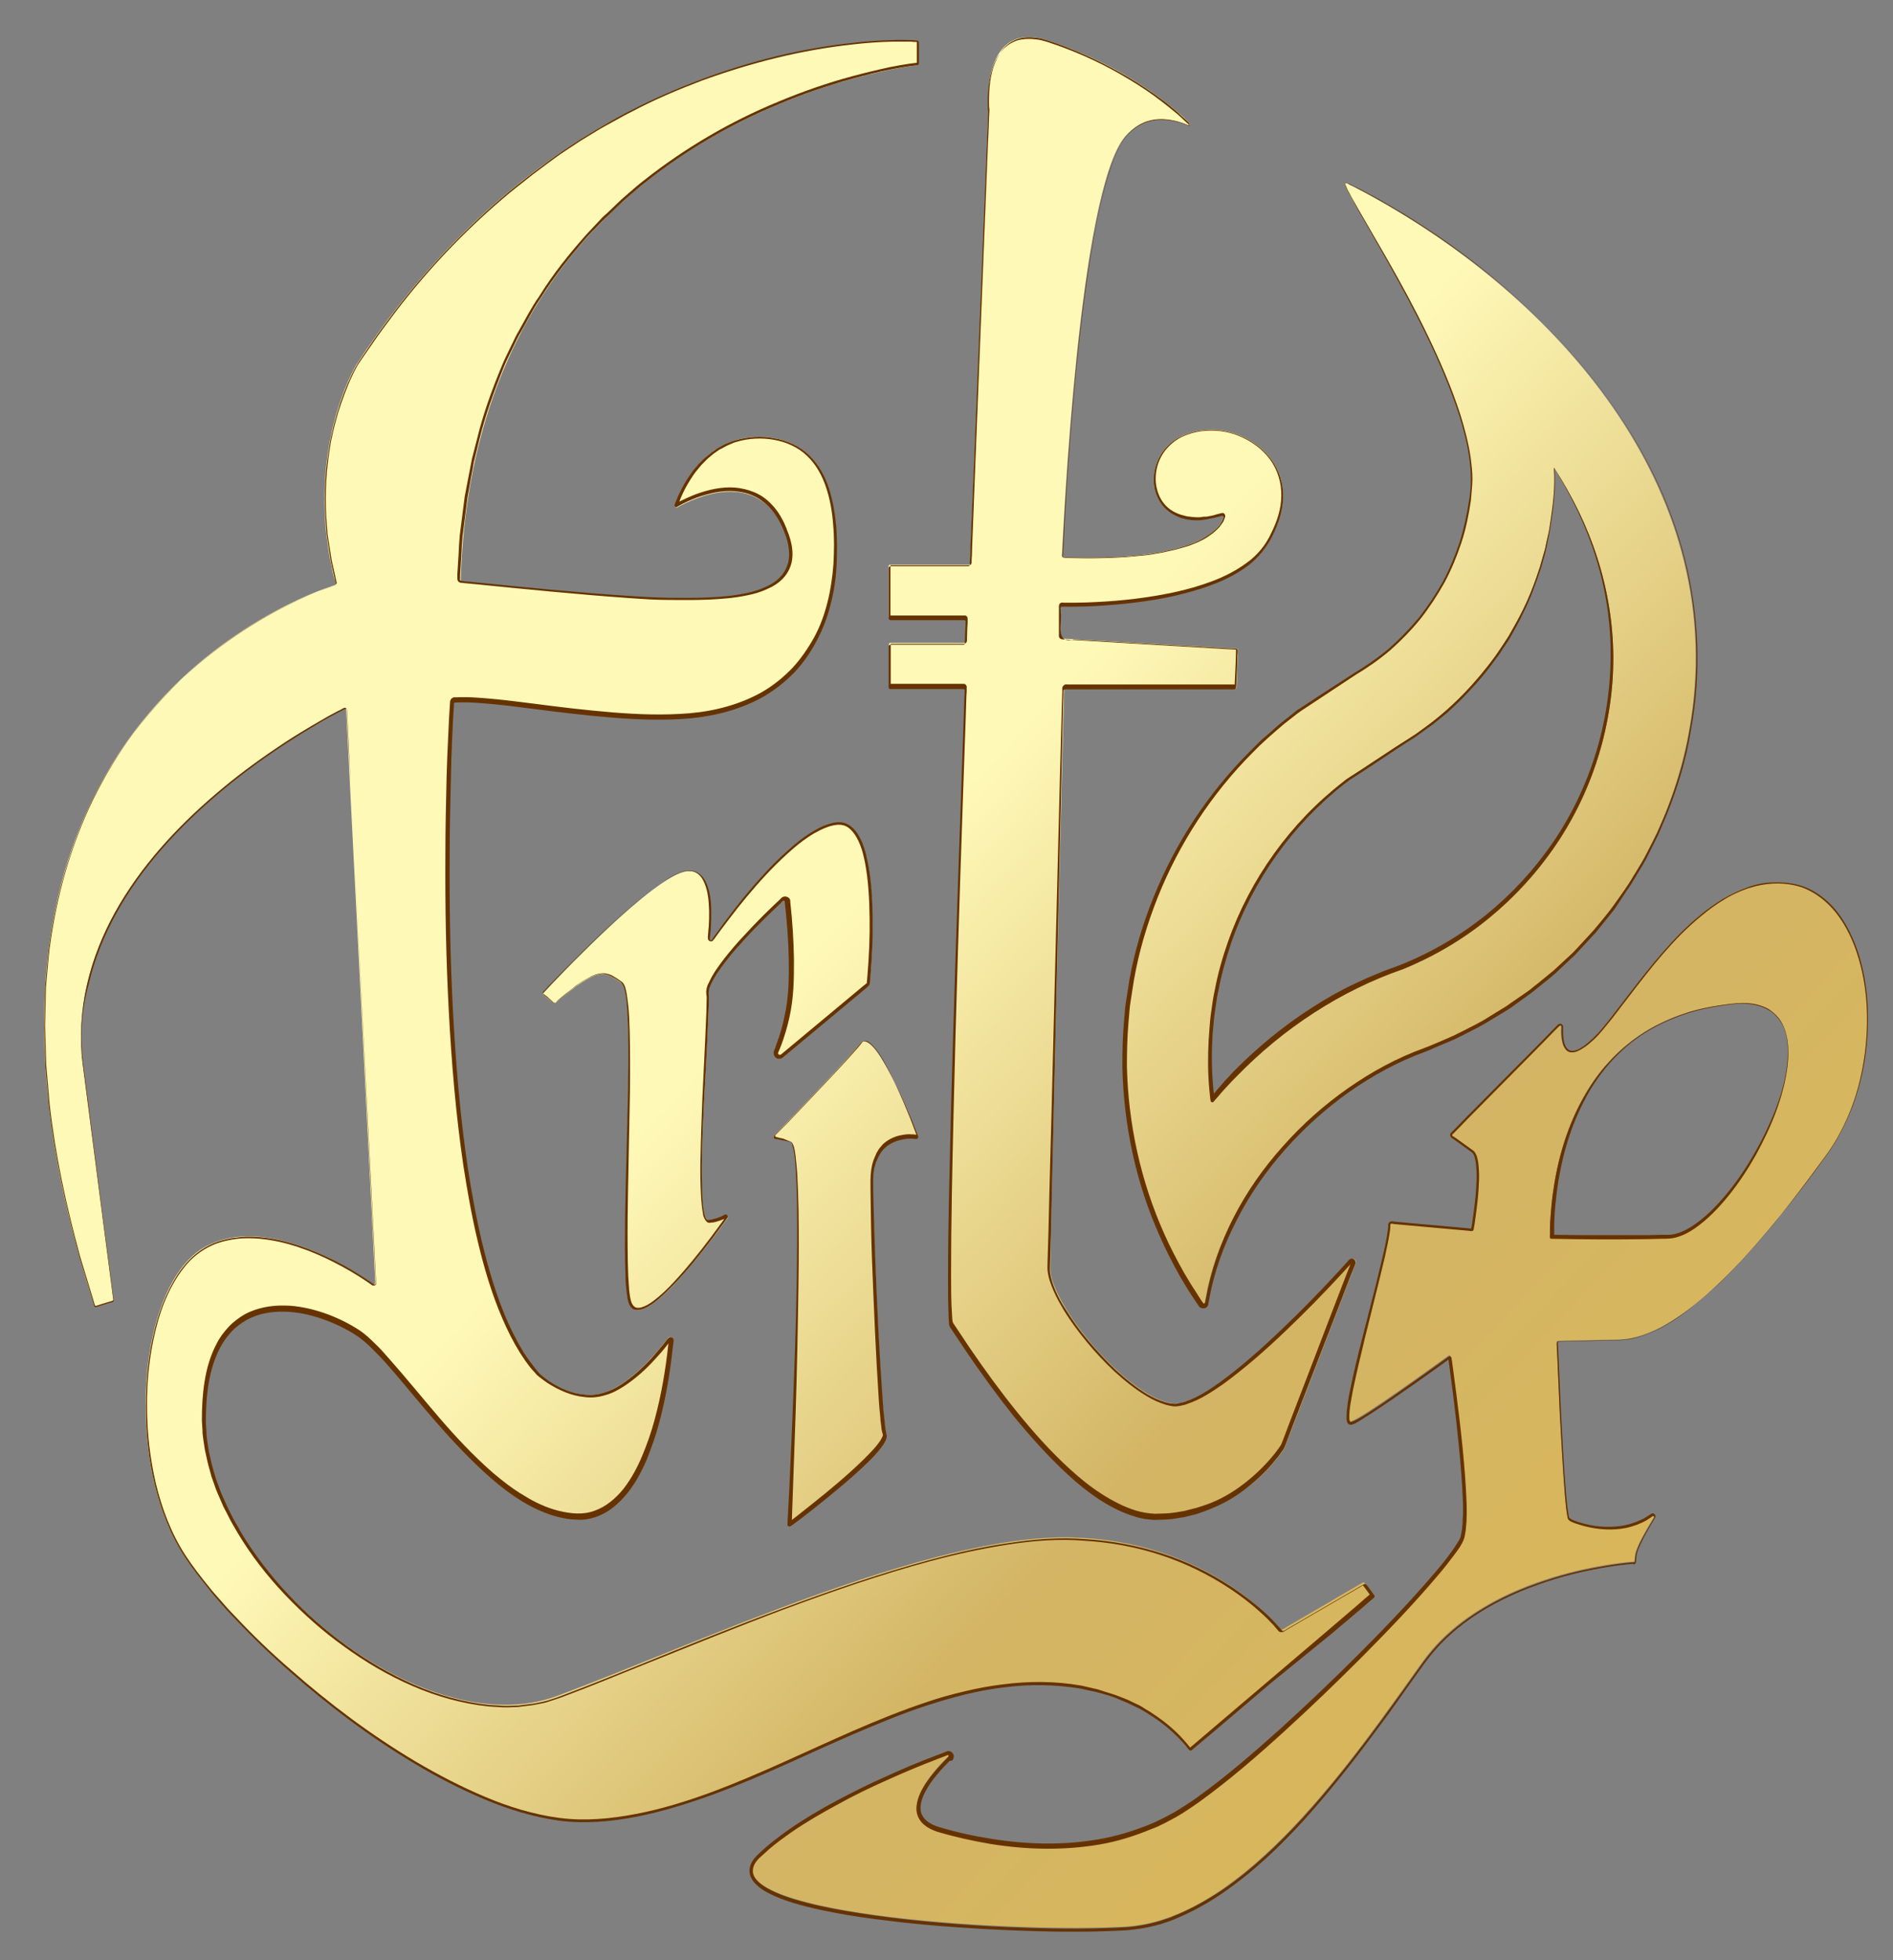 <?xml version="1.0" encoding="UTF-8"?>
<!-- Generator: Adobe Illustrator 26.0.1, SVG Export Plug-In . SVG Version: 6.00 Build 0)  -->
<svg xmlns="http://www.w3.org/2000/svg" xmlns:xlink="http://www.w3.org/1999/xlink" version="1.1" x="0px" y="0px" viewBox="0 0 618 640" style="enable-background:new 0 0 618 640;" xml:space="preserve">
<rect x="0" y="0" width="618" height="640" fill="#808080" stroke="none"/>
<style type="text/css">
	.st0{display:none;}
	.st1{display:inline;fill:url(#SVGID_1_);}
	.st2{fill:url(#SVGID_00000032646021184338411970000016958359908540677811_);}
	.st3{fill:#663300;}
</style>
<g id="sfondi" class="st0">
	<linearGradient id="SVGID_1_" gradientUnits="userSpaceOnUse" x1="-32.821" y1="-2.304" x2="723.254" y2="726.769">
		<stop offset="0" style="stop-color:#9B503E"></stop>
		<stop offset="0.5" style="stop-color:#760709"></stop>
		<stop offset="1" style="stop-color:#500000"></stop>
	</linearGradient>
	<rect x="-210.1" y="-191.8" class="st1" width="1044.1" height="1044.1"></rect>
	
		<image style="display:inline;overflow:visible;" width="1120" height="800" transform="matrix(1.315 0 0 1.315 -400.438 -198.162)">
	</image>
</g>
<g id="Layer_1">
	<g>
		<path d="M1262,552.3 M947,341.6c-5.2-47,53.7-77.7,59.6-80.7c0.2-0.1,0.5,0,0.5,0.3l6.6,130.8c0,0.3-0.3,0.5-0.5,0.3    c-3.7-2.6-23.7-16.1-37.9-8.6c-15.7,8.3-18.9,48.7-5.5,70s60.9,62.1,92.4,61.3c31.4-0.8,62.5-26.3,93.9-30.7    c29-4,41.7,11.8,43.4,14.2c0.1,0.2,0.4,0.2,0.5,0.1l41.3-35.1c0.1-0.1,0.2-0.3,0.1-0.5l-1.8-2.4c-0.1-0.1-0.3-0.2-0.5-0.1    l-18.3,10.7c-0.1,0.1-0.3,0.1-0.4-0.1c-1.9-2.3-17.6-20.3-47.8-21c-32.2-0.8-85.7,24.4-117.1,36.2c-31.4,11.8-80.2-29.1-80.6-62.5    c-0.4-33.4,24.4-26.7,34.6-20s29.1,40.5,49.5,42c17.7,1.4,21.9-32,22.6-40.8c0.1-0.6-0.7-0.9-1.1-0.4c-2.4,3.1-7.8,9.7-13.7,12.2    c-7.8,3.2-15.5-3.8-15.7-4c0,0,0,0,0,0c-26.7-29-20.1-146.2-19.7-153c0-0.2,0.1-0.3,0.3-0.3c12-0.8,42.3,7.1,61,2.4    c18.9-4.7,25.2-20.4,25.9-33c0.8-12.6-0.8-29.1-16.5-29.9c-13.6-0.7-18.9,12.1-20.2,15.6c-0.1,0.3,0.2,0.6,0.5,0.4    c3.6-2,18.2-9.3,24.4,5.2c7.1,16.5-14.9,15.7-25.9,15.7c-10.4,0-44-3.5-47.6-3.9c-0.2,0-0.3-0.2-0.3-0.4    c3.2-103.2,98.1-116.8,104.2-117.5c0.2,0,0.3-0.2,0.3-0.3v-4.9c0-0.2-0.1-0.3-0.3-0.4c-5.5-0.3-77.9-2.4-127.8,73.9    c0,0-12.5,20.3-4.8,50c0,0.2-0.1,0.4-0.2,0.4c-6,1.9-97.9,32.8-54.8,164.4c0.1,0.2,0.3,0.3,0.4,0.2l3.7-1.1c0.2,0,0.3-0.2,0.2-0.4    L947,341.6z M1054.4,328.1c0.1,0.1,0.3,0.1,0.4,0c10-8.4,11.2-7.3,15.1-4.5c3.9,2.8-0.8,61.3,1.6,72.3c2,9.2,17.6-11.6,22.6-18.6    c0.3-0.4-0.2-0.8-0.5-0.6c-1,0.5-2.3,1.1-3.8,1.2c-3.7,0.3,0.6-46.4,0-51.7c-0.5-4.8,14.1-18.6,17-21.3c0.2-0.2,0.6-0.1,0.6,0.2    c0.3,2.7,1.4,12.9,0.7,21.1c-0.4,5-1.9,9.7-3.2,13c-0.5,1.2,0.9,2.2,1.9,1.4l19.7-16.5c0.1-0.1,0.1-0.1,0.1-0.2    c0.2-2.5,3.5-37.9-7.5-36.8c-9.9,1-24.8,21.5-28.4,26.7c-0.2,0.3-0.7,0.1-0.6-0.2c0.5-4.2,1.3-16.1-5.1-15.4    c-7.4,0.7-30.1,24.9-32.8,27.8c-0.1,0.2-0.1,0.4,0,0.5L1054.4,328.1z M1108.5,359.8c3.9,0.8-0.1,78.6-0.5,87.1    c0,0.3,0.3,0.5,0.6,0.3c3.7-2.7,22.9-17.3,21.8-20.8c-1.2-3.8-2.9-45.4-3.1-57.5c-0.1-10.4,7.7-10.3,9.9-10.1    c0.3,0,0.5-0.2,0.4-0.5c-1.4-3.7-9.8-25-13.1-21c-3.2,4-17,18.3-19.6,21.1c-0.2,0.2-0.1,0.5,0.2,0.6L1108.5,359.8z M1199.1,127.8    c0.4,0.1,0.6-0.3,0.4-0.6c-6-5.8-17.5-13.9-32-18.7c-15.5-5.1-13.8,15.2-13.8,15.8c0,0,0,0,0,0l-4.2,103.4c0,0.2-0.2,0.3-0.4,0.3    h-17.9c-0.2,0-0.4,0.2-0.4,0.4v11.5c0,0.2,0.2,0.4,0.4,0.4h17c0.2,0,0.4,0.2,0.4,0.4l-0.2,5c0,0.2-0.2,0.3-0.4,0.3h-16.8    c-0.2,0-0.4,0.2-0.4,0.4v9.3c0,0.2,0.2,0.4,0.4,0.4h16.8c0.2,0,0.4,0.2,0.4,0.4c-0.3,7.9-5.4,142.5-3.3,145.4    c4.3,6.3,27.5,43.6,46.8,44c18.8,0.4,29-15.3,29.5-16.1c0,0,0,0,0-0.1l16.2-42.1c0.3-0.8-0.7-1.4-1.3-0.8    c-8.1,9-32.1,34.3-40.9,32.7c-10.6-2-27.5-22.8-27.5-30.7c0-7.6,3-125,3.1-132.1c0-0.2,0.2-0.3,0.4-0.3h38.6    c0.2,0,0.3-0.1,0.4-0.3l0.4-8.4c0-0.2-0.1-0.4-0.3-0.4l-39.8-2.3c-0.2,0-0.3-0.2-0.3-0.4v-6.8c0-0.2,0.2-0.4,0.4-0.4    c3.9,0.1,38.7,0.3,47.2-14.5c9-15.7-2.8-24.8-11.4-25.5s-14.6,4.3-14.8,11c-0.1,6.6,5.5,11.6,15.4,8.4c0.3-0.1,0.5,0.1,0.4,0.4    c-0.6,2.3-4.8,10.2-36.5,9.2c-0.2,0-0.4-0.2-0.3-0.4c0.3-5.8,3.8-82.8,14.3-95.6C1189.6,124.9,1196,126.5,1199.1,127.8z     M1282.7,206.1c0.1,1.8,0.1,3.5,0,5.2c-1.5,24-14.8,45.6-35.4,57.9l-12,7.9c0,0,0,0,0,0c-18.4,14.1-29.8,35.4-31.3,58.5    c-0.3,5-0.2,9.9,0.4,14.7c0,0.3,0.4,0.4,0.6,0.2c11.3-13.4,26.1-24.2,42.5-29.9c13.2-5.2,24.7-14,33.3-25.3    c8.9-11.7,14.1-25.7,15.2-40.4C1297.2,238.1,1292.8,221.7,1282.7,206.1 M1235.1,140.9c0.1,0,0.1,0,0.2,0.1    c41.2,20.8,83.4,62.3,79.4,115.2c-2.9,37.9-27.5,69.1-60.8,82c-23.9,8.2-46.9,32.3-50.9,58.4c0,0.3-0.5,0.4-0.6,0.1    c-12.2-17.7-18.7-39.4-17.2-62.5c1.9-30,17-55.9,39.2-72.7c0,0,0,0,0,0l12.9-8.5c14.9-8.8,25.4-24.5,26.6-43.1    C1265.4,186.8,1232.6,140.9,1235.1,140.9L1235.1,140.9z M1344.9,362.8c-15.6,21.5-33.3,41.9-47.5,42.1l-13.8,0.3    c-0.2,0-0.4,0.2-0.3,0.4c0.2,3.9,1.5,39,2.6,40.2c1.1,1.2,11.8,4.7,19-0.8c0.3-0.2,0.7,0.1,0.5,0.5c-1.6,2.6-4.1,6.9-4.3,8.6    c-0.3,2.6-0.3,1.6-0.3,1.6s-33.2,2-48.1,22.8c-14.9,20.8-40.5,58.9-67.8,60.5c-27.3,1.6-96.9-3.1-83.5-16.1    c11.5-11.2,36.1-20.8,42.7-23.3c0.4-0.1,0.6,0.3,0.4,0.6c-3.7,3.5-13.1,13.9-1.9,17.1c13.7,3.9,35.2,7.1,53.7-3.5    c18.5-10.6,63.6-56.5,65.7-63.6c1.9-6.5-2.3-36.6-2.9-41.1c0-0.3-0.3-0.4-0.5-0.2c-3,2.2-19.3,14.1-22.1,15    c-3.5,1.2,8.4-37.5,8.8-45c0-0.2,0.2-0.4,0.4-0.3l18.2,1.7c0.2,0,0.3-0.1,0.4-0.3c0.4-2.3,2.6-16.1-0.1-18c-2.3-1.6-4-2.8-4.7-3.3    c-0.2-0.1-0.2-0.4,0-0.5l24.4-24.7c0.2-0.2,0.6-0.1,0.6,0.3c-0.1,2.6,0.1,9.4,6.9,3.3c8.3-7.5,23.9-37.8,44.2-36    C1355.8,302.6,1360.5,341.2,1344.9,362.8z M1324.2,328.3c-42.6,3.4-42.6,48.9-42.5,53.2c0,0.2,0.1,0.3,0.3,0.3    c1.9,0.1,12.2,0.3,26.5,0C1324.5,381.4,1352,326.1,1324.2,328.3z"></path>
	</g>
	<g>
		
			<linearGradient id="SVGID_00000097480905063428229130000001408933761234743963_" gradientUnits="userSpaceOnUse" x1="168.996" y1="202.701" x2="850.101" y2="846.603">
			<stop offset="0" style="stop-color:#FFF9B8"></stop>
			<stop offset="0.152" style="stop-color:#FFF9B8"></stop>
			<stop offset="0.359" style="stop-color:#D3B565"></stop>
			<stop offset="0.474" style="stop-color:#D7B65D"></stop>
			<stop offset="0.597" style="stop-color:#DFB74F"></stop>
			<stop offset="1" style="stop-color:#F8C957"></stop>
		</linearGradient>
		<path style="fill:url(#SVGID_00000097480905063428229130000001408933761234743963_);" d="M477.8,648.3 M27,346.8    c-7.5-67.3,76.8-111.2,85.3-115.5c0.3-0.2,0.7,0.1,0.7,0.4l9.5,187.1c0,0.4-0.4,0.7-0.8,0.4c-5.2-3.7-33.9-23-54.3-12.3    c-22.5,11.8-27,69.7-7.9,100.1c19.1,30.4,87.2,88.8,132.1,87.7s89.4-37.7,134.4-43.9c41.6-5.7,59.6,16.9,62.1,20.4    c0.2,0.2,0.5,0.3,0.7,0.1l59.1-50.2c0.2-0.2,0.2-0.5,0.1-0.7l-2.5-3.5c-0.2-0.2-0.4-0.3-0.7-0.1l-26.2,15.3    c-0.2,0.1-0.5,0.1-0.6-0.1c-2.6-3.2-25.1-29-68.3-30c-46.1-1.1-122.6,34.9-167.6,51.7c-45,16.9-114.7-41.6-115.3-89.4    s34.9-38.2,49.5-28.7c14.6,9.6,41.6,57.9,70.9,60.2c25.4,2,31.3-45.7,32.4-58.3c0.1-0.9-1-1.3-1.5-0.6    c-3.4,4.5-11.2,13.9-19.6,17.4c-11.1,4.6-22.2-5.5-22.5-5.7c0,0,0,0,0,0c-38.2-41.5-28.7-209.3-28.1-218.9c0-0.2,0.2-0.4,0.5-0.5    c17.2-1.2,60.5,10.1,87.3,3.4c27-6.7,36-29.2,37.1-47.2c1.1-18-1.1-41.6-23.6-42.7c-19.4-1-27.1,17.3-28.8,22.4    c-0.2,0.4,0.3,0.8,0.7,0.6c5.1-2.9,26-13.2,34.9,7.4c10.1,23.6-21.4,22.5-37.1,22.5c-14.9,0-62.9-5-68.1-5.6    c-0.3,0-0.5-0.3-0.4-0.5C154.8,41.8,290.6,22.4,299.3,21.3c0.3,0,0.4-0.2,0.4-0.5v-7c0-0.3-0.2-0.5-0.5-0.5    c-7.9-0.4-111.5-3.5-182.8,105.7c0,0-17.9,29-6.9,71.5c0.1,0.3-0.1,0.5-0.3,0.6c-8.6,2.7-140.1,47-78.4,235.2    c0.1,0.3,0.4,0.4,0.6,0.3l5.3-1.6c0.2-0.1,0.4-0.3,0.4-0.5L27,346.8z M180.7,327.5c0.2,0.1,0.5,0.1,0.6,0    c14.3-12.1,16-10.4,21.6-6.5c5.6,3.9-1.1,87.7,2.2,103.5c2.8,13.2,25.2-16.7,32.4-26.7c0.4-0.5-0.2-1.2-0.8-0.9    c-1.4,0.8-3.2,1.5-5.4,1.7c-5.3,0.4,0.8-66.4,0-74c-0.7-6.9,20.1-26.6,24.3-30.5c0.3-0.3,0.8-0.1,0.8,0.3c0.4,3.8,2,18.4,1,30.2    c-0.6,7.2-2.7,13.9-4.6,18.7c-0.7,1.7,1.3,3.1,2.7,2l28.2-23.6c0.1-0.1,0.2-0.2,0.2-0.3c0.4-3.6,5-54.3-10.7-52.7    c-14.2,1.5-35.5,30.7-40.7,38.2c-0.3,0.4-1,0.2-0.9-0.3c0.7-6,1.9-23-7.3-22.1c-10.6,1.1-43.1,35.7-46.9,39.8    c-0.2,0.2-0.2,0.5,0.1,0.7L180.7,327.5z M258.1,372.8c5.6,1.2-0.1,112.5-0.8,124.6c0,0.4,0.5,0.7,0.8,0.4    c5.2-3.9,32.7-24.8,31.2-29.7c-1.7-5.5-4.2-64.9-4.4-82.2c-0.2-14.9,11-14.8,14.1-14.4c0.4,0,0.6-0.3,0.5-0.7    c-2-5.3-14.1-35.8-18.7-30c-4.6,5.7-24.3,26.2-28.1,30.1c-0.3,0.3-0.1,0.8,0.3,0.8L258.1,372.8z M387.7,40.8    c0.5,0.2,0.9-0.4,0.5-0.8c-8.6-8.4-25-19.9-45.8-26.7c-22.2-7.3-19.8,21.7-19.7,22.6c0,0,0,0,0,0.1l-6,147.9    c0,0.3-0.2,0.5-0.5,0.5h-25.6c-0.3,0-0.5,0.2-0.5,0.5v16.4c0,0.3,0.2,0.5,0.5,0.5h24.3c0.3,0,0.5,0.2,0.5,0.5l-0.2,7.1    c0,0.3-0.2,0.5-0.5,0.5h-24c-0.3,0-0.5,0.2-0.5,0.5v13.3c0,0.3,0.2,0.5,0.5,0.5h24c0.3,0,0.5,0.2,0.5,0.5    c-0.4,11.2-7.7,203.9-4.8,208.1c6.2,9,39.4,62.4,66.9,63c26.9,0.5,41.5-21.9,42.1-23c0,0,0-0.1,0-0.1l23.2-60.2    c0.4-1.1-1-2-1.8-1.1c-11.7,12.8-46,49.1-58.5,46.8c-15.2-2.8-39.4-32.6-39.4-43.9c0-10.9,4.2-178.9,4.5-189    c0-0.3,0.2-0.5,0.5-0.5h55.3c0.3,0,0.5-0.2,0.5-0.5l0.5-12c0-0.3-0.2-0.5-0.5-0.5l-57-3.3c-0.3,0-0.5-0.2-0.5-0.5v-9.7    c0-0.3,0.2-0.5,0.5-0.5c5.6,0.1,55.3,0.4,67.5-20.8c12.9-22.5-3.9-35.4-16.3-36.6c-12.4-1.1-20.9,6.2-21.2,15.7    c-0.2,9.4,7.9,16.6,22.1,12.1c0.4-0.1,0.7,0.2,0.6,0.6c-0.8,3.2-6.8,14.6-52.2,13.2c-0.3,0-0.5-0.2-0.5-0.5    c0.4-8.4,5.4-118.5,20.5-136.8C374.1,36.7,383.3,39,387.7,40.8z M507.4,152.9c0.1,2.5,0.1,5,0,7.4c-2.2,34.3-21.1,65.2-50.6,82.9    l-17.2,11.3c0,0,0,0,0,0c-26.3,20.2-42.6,50.6-44.8,83.7c-0.5,7.1-0.3,14.2,0.5,21.1c0.1,0.4,0.6,0.6,0.9,0.3    c16.1-19.2,37.4-34.7,60.8-42.8c18.9-7.4,35.4-20,47.6-36.2c12.7-16.8,20.2-36.8,21.8-57.9C528.1,198.7,521.8,175.3,507.4,152.9     M439.3,59.7c0.1,0,0.2,0,0.3,0.1c58.9,29.7,119.3,89.2,113.6,164.8c-4.1,54.2-39.3,98.8-87,117.4c-34.2,11.7-67.1,46.2-72.9,83.6    c-0.1,0.5-0.7,0.6-0.9,0.2c-17.4-25.3-26.8-56.4-24.7-89.4c2.8-42.9,24.3-80,56.1-104c0,0,0,0,0,0l18.5-12.1    c21.3-12.6,36.3-35.1,38-61.7C482.6,125.3,435.7,59.7,439.3,59.7L439.3,59.7z M596.3,377.1c-22.4,30.8-47.7,59.9-67.9,60.3    l-19.7,0.4c-0.3,0-0.5,0.2-0.5,0.5c0.2,5.6,2.2,55.8,3.8,57.6c1.5,1.7,16.8,6.7,27.2-1.1c0.4-0.3,1,0.2,0.7,0.6    c-2.3,3.8-5.8,9.8-6.1,12.3c-0.4,3.7-0.4,2.2-0.4,2.2s-47.5,2.8-68.9,32.6c-21.4,29.8-57.9,84.3-97,86.6    c-39.1,2.2-138.6-4.5-119.5-23.1c16.5-16,51.7-29.8,61.1-33.3c0.5-0.2,0.9,0.5,0.5,0.8c-5.2,5-18.8,19.8-2.7,24.4    c19.5,5.6,50.4,10.1,76.9-5.1c26.4-15.2,91-80.8,94-91c2.8-9.4-3.3-52.3-4.2-58.8c-0.1-0.4-0.5-0.6-0.8-0.3    c-4.3,3.1-27.7,20.1-31.7,21.4c-5,1.7,12-53.7,12.6-64.4c0-0.3,0.3-0.5,0.5-0.5l26,2.4c0.3,0,0.5-0.2,0.5-0.4    c0.6-3.3,3.8-23-0.1-25.7c-3.2-2.3-5.7-4-6.7-4.7c-0.3-0.2-0.3-0.5-0.1-0.8l34.9-35.3c0.3-0.3,0.9-0.1,0.9,0.4    c-0.2,3.8,0.1,13.4,9.8,4.7c11.8-10.7,34.2-54.1,63.3-51.6C611.9,291,618.7,346.3,596.3,377.1z M566.8,327.7    c-61,4.8-60.9,69.9-60.7,76.1c0,0.3,0.2,0.5,0.5,0.5c2.7,0.1,17.4,0.5,37.9,0C567.2,403.8,606.5,324.6,566.8,327.7z"></path>
		<g>
			<path class="st3" d="M26.9,346.8c-1-8.4-0.4-17.1,1.5-25.3c1.9-8.3,5.1-16.3,9.2-23.7c8.3-14.9,20-27.6,32.9-38.6     c6.4-5.5,13.3-10.6,20.3-15.3c3.5-2.4,7.1-4.6,10.8-6.8c1.8-1.1,3.7-2.1,5.5-3.2l2.8-1.5l1.4-0.7l0.7-0.4     c0.2-0.1,0.6-0.3,0.9-0.1c0.4,0.2,0.3,0.7,0.3,0.9l0,0.8l0.1,1.6l0.2,3.2l0.3,6.4l0.7,12.7l1.3,25.4l5.2,101.7l1.3,25.4l0.3,6.4     l0.2,3.2c0.1,0.4-0.3,0.9-0.8,0.9c-0.5,0-0.7-0.3-0.9-0.4l-1.3-0.9c-3.5-2.4-7.2-4.5-10.9-6.4c-7.5-3.8-15.6-6.8-24-7.6     c-2.1-0.2-4.2-0.2-6.3-0.1c-1,0.1-2.1,0.2-3.1,0.4c-1,0.2-2.1,0.4-3.1,0.7c-4,1.1-7.7,3.4-10.6,6.4c-2.9,3.1-5.1,6.7-6.9,10.5     c-1.8,3.8-3.1,7.8-4.1,11.9c-2,8.2-2.9,16.7-2.8,25.1c0,8.5,1,16.9,2.9,25.1c2,8.2,5,16.2,9.6,23.3c2.3,3.5,4.9,6.9,7.6,10.2     c1.3,1.7,2.7,3.2,4.1,4.8c1.4,1.6,2.8,3.2,4.3,4.7c5.8,6.2,11.9,12.1,18.3,17.6c12.7,11.2,26.3,21.4,40.9,30.1     c7.3,4.3,14.8,8.2,22.6,11.5c7.8,3.3,15.9,5.8,24.3,6.9c8.3,1.1,16.8,0.3,25.1-1.3c8.3-1.6,16.4-4.1,24.3-7     c15.9-5.9,31.1-13.4,46.7-20.2c7.8-3.4,15.7-6.6,23.8-9.3c4-1.4,8.1-2.5,12.3-3.5c4.1-1,8.4-1.8,12.6-2.3     c8.5-1.1,17.1-1.1,25.6,0.4l3.1,0.7c1,0.3,2.1,0.4,3.1,0.8c2,0.7,4.1,1.2,6.1,2c1,0.4,2,0.8,3,1.2l2.9,1.4c1,0.4,1.9,1,2.8,1.6     c0.9,0.5,1.9,1.1,2.7,1.7c3.6,2.4,6.9,5.1,9.8,8.4c0.7,0.8,1.4,1.6,2.1,2.5c-0.7,0.4,0.7-0.7,1.4-1.3l4.8-4.1l19.4-16.5     l19.4-16.5l9.7-8.3l2.4-2.1l1.2-1c0.1-0.1,0.6-0.6,0.4-0.3c-0.1,0.1,0.2,0.5-0.1,0.1l-1.9-2.6l-0.5-0.6c-0.1-0.1,0.2,0.2,0.4,0     l-1.3,0.8l-22,12.8l-2.7,1.6c-0.1,0.2-1.3,0.5-1.8-0.1l-0.6-0.7c-0.3-0.4-0.7-0.8-1-1.2c-1.4-1.5-2.9-3-4.5-4.4     c-3.1-2.8-6.5-5.4-10-7.7c-7-4.6-14.6-8.3-22.6-10.9c-8-2.6-16.3-4.1-24.7-4.6c-8.4-0.7-16.8,0-25.2,1.3     c-8.3,1.3-16.6,3.1-24.8,5.3c-16.4,4.4-32.4,10-48.3,15.9c-15.9,6-31.6,12.4-47.3,18.7c-7.9,3.2-15.7,6.4-23.7,9.4     c-2,0.8-4,1.4-6.1,2.1c-1,0.3-2.1,0.5-3.2,0.7l-1.6,0.3c-0.5,0.1-1.1,0.1-1.6,0.2l-3.2,0.4l-3.2,0.1l-1.6,0l-1.6-0.1     c-1.1-0.1-2.2-0.1-3.2-0.2c-8.6-0.9-17-3.3-24.8-6.7c-7.9-3.4-15.3-7.8-22.2-12.8c-7-5-13.4-10.7-19.3-16.9     c-5.9-6.2-11.2-13-15.6-20.4c-1.1-1.9-2.2-3.7-3.1-5.6l-1.5-2.9l-1.3-3c-0.9-1.9-1.6-4-2.3-6c-0.4-1-0.6-2.1-0.9-3.1     c-0.3-1-0.6-2.1-0.8-3.1l-0.7-3.2c-0.2-1.1-0.3-2.1-0.5-3.2l-0.2-1.6c-0.1-0.5-0.1-1.1-0.1-1.6l-0.2-3.2c0-4.3,0.2-8.6,0.9-12.9     c0.7-4.3,1.9-8.5,4-12.4c1-2,2.4-3.8,3.9-5.4c1.5-1.6,3.4-3,5.3-4.1c4-2.1,8.5-2.9,12.9-2.8c2.2,0,4.4,0.3,6.5,0.7     c2.1,0.4,4.2,1,6.3,1.7c4.1,1.4,8,3.3,11.7,5.7c1.9,1.3,3.5,2.8,5,4.3c1.6,1.5,3,3.1,4.4,4.7c5.7,6.4,11,13,16.5,19.4     c5.5,6.4,11.3,12.6,17.6,18.1c3.2,2.7,6.5,5.3,10.1,7.4c3.5,2.2,7.3,4,11.3,5c4,1,8.1,1.4,11.8,0c3.7-1.3,6.9-4,9.4-7.1     c2.5-3.2,4.5-6.9,6.1-10.7c1.6-3.8,3-7.8,4.1-11.9c2.2-8.1,3.6-16.4,4.5-24.8l0.2-1.6c0-0.5,0,0.1,0.1,0.1     c0.1,0.1,0.2,0.2,0.4,0.2c0.1,0,0.3-0.1,0.4-0.2l-0.5,0.6l-1,1.3c-1.3,1.7-2.7,3.3-4.2,4.9c-2.9,3.2-6.2,6.1-9.8,8.5     c-1.9,1.2-3.8,2.3-6,2.9c-2.2,0.7-4.5,1-6.8,0.7c-4.5-0.4-8.7-2.3-12.4-4.7c-0.9-0.6-1.8-1.3-2.7-2c-0.2-0.2-0.4-0.3-0.7-0.6     l-0.5-0.6l-1.1-1.2c-0.7-0.8-1.3-1.7-2-2.6c-0.6-0.9-1.2-1.8-1.8-2.7c-2.3-3.7-4.2-7.5-5.9-11.5c-3.4-7.9-5.8-16.1-7.8-24.4     c-2-8.3-3.5-16.7-4.8-25.1c-2.5-16.9-3.9-33.8-4.8-50.8c-0.9-17-1.2-34-1.1-51c0-8.5,0.2-17,0.4-25.5c0.1-4.2,0.3-8.5,0.5-12.7     l0.3-6.4l0.2-3.2l0.1-1.6c0.1-0.1-0.2-0.7,0.5-1.5c0.9-0.7,1.3-0.3,1.5-0.4c4.4-0.2,8.6,0.2,12.9,0.6c4.2,0.4,8.5,1,12.7,1.5     c8.4,1.1,16.8,2.1,25.3,2.8c8.4,0.7,16.9,1,25.3,0.3c8.3-0.7,16.6-2.9,23.8-7c3.6-2.1,6.8-4.7,9.7-7.7c2.8-3,5.2-6.5,7.2-10.1     c2-3.7,3.4-7.6,4.4-11.7c1-4,1.6-8.2,1.9-12.4c0.2-4.2,0.3-8.4-0.1-12.6c-0.3-4.2-1-8.3-2.3-12.2c-1.3-3.9-3.3-7.6-6.3-10.4     c-2.9-2.8-6.8-4.5-10.8-5.2c-4-0.7-8.3-0.5-12.2,0.7c-0.5,0.1-1,0.3-1.4,0.5l-1.4,0.6c-0.9,0.4-1.8,1-2.7,1.4     c-0.8,0.6-1.7,1.1-2.5,1.8c-0.8,0.7-1.6,1.3-2.3,2.1l-1.1,1.1l-1,1.2c-0.7,0.8-1.3,1.6-1.9,2.5c-1.1,1.7-2.2,3.5-3.1,5.4     c-0.4,0.9-0.9,1.9-1.2,2.9c-0.1,0.2-0.2,0.5-0.3,0.7c-0.1,0.1-0.2,0.8-0.2,0.3c0-0.3-0.2-0.4-0.5-0.4c-0.4,0.2,0.3-0.2,0.4-0.3     c1.9-1,3.9-1.9,5.9-2.7c4.1-1.5,8.4-2.5,12.8-2.2c2.2,0.2,4.4,0.7,6.5,1.6c2.1,0.9,3.9,2.2,5.4,3.8c1.6,1.6,2.8,3.4,3.8,5.4     c0.3,0.5,0.5,1,0.7,1.5c0.2,0.5,0.5,1,0.6,1.5l0.6,1.5l0.5,1.6c0.6,2.1,0.9,4.4,0.6,6.6c-0.3,2.3-1.4,4.5-2.9,6.1     c-1.6,1.7-3.5,2.8-5.6,3.7c-2,0.9-4.1,1.5-6.2,1.9c-4.2,0.9-8.5,1.2-12.8,1.4c-4.3,0.2-8.5,0.1-12.8,0.1c-4.3,0-8.5-0.3-12.8-0.6     c-17-1.2-33.9-2.9-50.8-4.6l-3.2-0.3l-0.8-0.1c-0.1,0.1-1.1-0.1-1.3-0.8c-0.2-0.9,0-0.7-0.1-1.1l0-0.8l0.4-6.4     c0.1-2.1,0.2-4.3,0.4-6.4l0.8-6.3c0.3-2.1,0.5-4.2,0.8-6.3l1.2-6.3l0.6-3.1c0.2-1,0.4-2.1,0.6-3.1l1.6-6.2     c2-8.3,4.9-16.3,8.2-24.2c0.8-2,1.8-3.9,2.7-5.8l1.4-2.9l0.7-1.4l0.8-1.4c2.1-3.7,4-7.5,6.5-11c4.5-7.3,9.8-13.9,15.5-20.3     l4.4-4.7c0.7-0.8,1.5-1.5,2.3-2.2l2.3-2.2l2.3-2.2c0.8-0.7,1.6-1.4,2.4-2.1c1.6-1.4,3.2-2.8,4.9-4.1c13.4-10.6,28.2-19.3,44-25.8     c7.9-3.3,15.9-6.1,24.1-8.3c4.1-1.1,8.2-2.1,12.4-3c2.1-0.4,4.2-0.8,6.3-1.1l1.6-0.2l0.8-0.1c0.1,0-0.1,0.1,0,0.1l0-3.2l0-3.2     c0-0.2,0-0.7,0-0.5c0,0,0.2,0.1-0.2,0c-0.5,0-1.1,0-1.6-0.1c-2.1,0-4.2,0-6.3,0c-4.2,0.1-8.4,0.4-12.7,0.9     c-8.4,0.9-16.8,2.4-25,4.4c-8.2,2-16.3,4.5-24.3,7.4c-7.9,3-15.7,6.3-23.2,10.3c-1.9,0.9-3.7,2-5.6,3c-1.8,1-3.7,2-5.5,3.1     l-5.4,3.3l-5.3,3.5c-0.9,0.6-1.8,1.2-2.6,1.8l-2.6,1.9c-1.7,1.3-3.4,2.5-5.1,3.8c-3.3,2.7-6.7,5.2-9.9,8     c-12.9,11-24.6,23.4-34.9,36.9l-3.8,5.1c-0.6,0.9-1.3,1.7-1.9,2.6l-1.8,2.6l-3.6,5.2c-0.6,0.9-1.2,1.7-1.7,2.7     c-0.5,0.9-1,1.9-1.4,2.8c-1.8,3.8-3.2,7.8-4.5,11.8c-0.5,2-1.2,4.1-1.6,6.1c-0.2,1-0.5,2.1-0.7,3.1l-0.5,3.1     c-1.3,8.4-1.6,16.9-0.8,25.3c0.1,1.1,0.1,2.1,0.3,3.2l0.5,3.1l0.5,3.1c0.1,1.1,0.4,2.1,0.6,3.1l0.7,3.1l0.3,1.5l0.2,0.8     c0.1,0.5-0.4,0.9-0.7,1c-2,0.6-4,1.4-6,2.2c-15.7,6.4-30.2,15.7-42.6,27.2c-6.2,5.8-11.9,12.1-17,18.8     c-5.1,6.8-9.4,14.1-13.2,21.7c-7.4,15.3-12,31.8-14.2,48.6c-0.5,4.2-0.8,8.4-1.2,12.7l-0.3,12.7l0.4,12.7l1.1,12.7     c1.9,16.9,5.5,33.5,10,49.9l3.7,12.2l0.9,3c0.1,0.2,0.1,0.6,0.3,0.7c0.2,0.2,0.3,0.1,0.6,0l1.5-0.5l3-0.9     c0.2-0.1,0.6-0.1,0.7-0.3c0.1-0.1,0.1-0.4,0-0.7l-0.2-1.6l-3.3-25.3L26.9,346.8z M27.1,346.8l6.5,50.5l3.3,25.3l0.2,1.6     c0,0.2,0.1,0.6-0.1,0.8c-0.2,0.3-0.5,0.2-0.8,0.3l-3,0.9l-1.5,0.5c-0.2,0.1-0.6,0.2-0.8,0c-0.2-0.2-0.2-0.5-0.3-0.8l-0.9-3     l-3.7-12.2c-4.5-16.4-8.1-33-10.1-49.9l-1.1-12.7l-0.4-12.7l0.3-12.7c0.4-4.2,0.7-8.5,1.2-12.7c2.2-16.8,6.9-33.4,14.2-48.7     c3.8-7.6,8.2-14.9,13.3-21.7c5.1-6.8,10.8-13.1,17.1-18.9c12.5-11.5,27-20.8,42.7-27.3c2-0.8,4-1.5,6-2.2c0.3,0,0.4-0.2,0.4-0.5     l-0.2-0.8l-0.3-1.6l-0.7-3.1c-0.2-1-0.5-2.1-0.6-3.1l-0.5-3.2l-0.5-3.2c-0.2-1.1-0.2-2.1-0.3-3.2c-0.8-8.5-0.6-17,0.8-25.4     l0.5-3.1c0.2-1,0.4-2.1,0.7-3.1c0.4-2.1,1-4.1,1.6-6.2c1.2-4.1,2.7-8.1,4.5-11.9c0.9-1.9,1.9-3.8,3.1-5.5l3.6-5.3l1.8-2.6     c0.6-0.9,1.3-1.7,1.9-2.6l3.8-5.1c10.3-13.5,22-25.9,34.9-37c3.2-2.8,6.6-5.4,9.9-8c1.7-1.3,3.4-2.5,5.1-3.8l2.6-1.9     c0.9-0.6,1.8-1.2,2.6-1.8l5.3-3.5l5.4-3.3c1.8-1.1,3.7-2.1,5.5-3.2c1.9-1,3.7-2.1,5.6-3c7.5-3.9,15.3-7.3,23.3-10.3     c8-3,16.1-5.5,24.3-7.5c8.3-2,16.6-3.5,25.1-4.4c4.2-0.5,8.5-0.8,12.7-0.9c2.1-0.1,4.2-0.1,6.4,0c0.5,0,1.1,0,1.6,0.1     c0.2,0,0.6,0,0.8,0.3c0.1,0.3,0,0.6,0.1,0.8l0,3.2l0,3.2c0,0.3-0.3,0.6-0.6,0.6l-0.8,0.1l-1.6,0.2c-2.1,0.3-4.2,0.7-6.3,1.1     c-4.2,0.8-8.3,1.9-12.4,3c-8.2,2.3-16.2,5-24,8.3c-15.7,6.5-30.5,15.1-43.8,25.7c-1.7,1.3-3.2,2.7-4.9,4.1     c-0.8,0.7-1.6,1.4-2.4,2.1l-2.3,2.2l-2.3,2.2c-0.8,0.7-1.5,1.4-2.3,2.2l-4.4,4.6c-5.6,6.4-10.9,13-15.4,20.2     c-2.4,3.5-4.3,7.3-6.4,11l-0.8,1.4l-0.7,1.4l-1.4,2.9c-0.9,1.9-1.9,3.8-2.7,5.8c-3.2,7.9-6.1,15.9-8.1,24.1l-1.5,6.2     c-0.3,1-0.4,2.1-0.6,3.1l-0.6,3.1l-1.1,6.3c-0.3,2.1-0.5,4.2-0.8,6.3l-0.8,6.3c-0.2,2.1-0.3,4.2-0.4,6.3l-0.4,6.4l0,0.8     c0,0.2-0.1,0.6,0,0.7c0.1,0.2,0.3,0.3,0.6,0.3l0.8,0.1l3.2,0.3c16.9,1.7,33.8,3.4,50.7,4.5c4.2,0.3,8.5,0.5,12.7,0.6     c4.2,0,8.5,0.1,12.7-0.1c4.2-0.2,8.5-0.5,12.6-1.4c2.1-0.4,4.1-1,6.1-1.9c1.9-0.8,3.8-1.9,5.2-3.5c1.4-1.5,2.4-3.5,2.7-5.6     c0.3-2.1,0-4.2-0.5-6.2c-1.2-4-3.1-8-6-11c-1.5-1.5-3.2-2.8-5.1-3.6c-1.9-0.9-4-1.3-6.1-1.5c-4.2-0.3-8.4,0.7-12.4,2.1     c-2,0.8-3.9,1.6-5.8,2.7c-0.3,0.1-0.4,0.3-0.7,0.4c-0.3,0.1-0.7-0.2-0.7-0.5c0-0.4,0.2-0.5,0.2-0.8c0.1-0.2,0.2-0.5,0.3-0.7     c0.4-1,0.8-2,1.3-2.9c0.9-1.9,2-3.8,3.2-5.5c0.6-0.9,1.2-1.8,1.9-2.5l1-1.2l1.1-1.1c0.7-0.8,1.6-1.4,2.4-2.1     c0.8-0.7,1.7-1.2,2.6-1.9c0.9-0.5,1.9-1.1,2.8-1.5l1.5-0.6c0.5-0.2,1-0.4,1.5-0.5c4.1-1.2,8.5-1.5,12.7-0.7     c4.2,0.7,8.3,2.5,11.4,5.5c3.1,3,5.2,6.8,6.5,10.8c1.3,4,2,8.3,2.4,12.5c0.3,4.2,0.3,8.5,0.1,12.7c-0.2,4.2-0.8,8.5-1.9,12.6     c-1,4.1-2.5,8.1-4.5,11.9c-2,3.8-4.4,7.3-7.3,10.4c-3,3.1-6.3,5.7-10,7.9c-7.4,4.2-15.8,6.4-24.3,7.2c-8.5,0.7-17,0.4-25.5-0.3     c-8.5-0.7-16.9-1.7-25.3-2.8c-4.2-0.5-8.4-1.1-12.6-1.5c-4.2-0.4-8.5-0.8-12.7-0.6c-0.3,0-0.6,0-0.7,0.1     c-0.2,0.1-0.1,0.4-0.1,0.7l-0.1,1.6l-0.2,3.2l-0.3,6.4c-0.2,4.2-0.3,8.5-0.4,12.7c-0.2,8.5-0.4,17-0.4,25.5     c-0.1,17,0.2,34,1.1,50.9c0.9,16.9,2.3,33.9,4.8,50.7c1.3,8.4,2.8,16.7,4.8,25c2,8.2,4.4,16.4,7.7,24.2c1.7,3.9,3.6,7.7,5.8,11.3     c0.6,0.9,1.2,1.8,1.8,2.6c0.6,0.8,1.3,1.7,1.9,2.5l1,1.2l0.5,0.6c0.2,0.2,0.4,0.3,0.6,0.5c0.8,0.7,1.7,1.3,2.5,1.9     c3.5,2.3,7.5,4.1,11.7,4.4c4.2,0.5,8.4-1.1,11.9-3.4c3.5-2.3,6.7-5.2,9.6-8.3c1.4-1.6,2.8-3.2,4.1-4.8l1-1.3l0.5-0.6     c0.2-0.2,0.5-0.4,0.8-0.4c0.3,0,0.6,0.2,0.8,0.4c0.2,0.2,0.2,0.6,0.2,0.9l-0.2,1.6c-0.9,8.5-2.3,16.9-4.5,25.1     c-1.1,4.1-2.5,8.1-4.1,12.1c-1.7,3.9-3.7,7.7-6.4,11c-2.7,3.3-6,6.2-10.1,7.6c-2,0.7-4.2,1.1-6.3,0.9c-2.1,0-4.2-0.4-6.3-0.9     c-4.1-1.1-8-2.9-11.6-5.1c-3.6-2.2-7-4.8-10.2-7.6c-6.4-5.6-12.2-11.8-17.8-18.2c-5.6-6.4-10.9-13.1-16.5-19.4     c-1.4-1.6-2.9-3.1-4.4-4.6c-1.5-1.5-3.1-2.9-4.8-4.1c-3.5-2.3-7.4-4.2-11.4-5.6c-4-1.4-8.2-2.3-12.4-2.4     c-4.2-0.1-8.5,0.6-12.2,2.6c-1.8,1-3.6,2.3-5,3.8c-1.4,1.5-2.7,3.2-3.7,5.1c-2,3.7-3.2,7.8-3.9,12c-0.7,4.2-0.9,8.4-0.9,12.7     l0.2,3.2c0,0.5,0,1.1,0.1,1.6l0.2,1.6c0.2,1,0.3,2.1,0.5,3.1l0.7,3.1c0.2,1,0.5,2.1,0.8,3.1c0.3,1,0.6,2,0.9,3     c0.8,2,1.4,4,2.3,5.9l1.3,2.9l1.4,2.8c0.9,1.9,2.1,3.7,3.1,5.6c4.4,7.3,9.6,14,15.4,20.2c5.8,6.2,12.2,11.8,19.1,16.8     c6.9,5,14.2,9.3,22,12.7c7.8,3.4,16,5.7,24.4,6.6c1.1,0.1,2.1,0.1,3.2,0.2l1.6,0.1l1.6,0l3.2-0.1l3.2-0.4     c0.5-0.1,1.1-0.1,1.6-0.2l1.6-0.3c1-0.2,2.1-0.4,3.1-0.7c2-0.6,4-1.3,6-2.1c7.9-3,15.8-6.2,23.7-9.4     c15.7-6.4,31.5-12.8,47.4-18.7c15.9-5.9,32-11.5,48.4-15.9c8.2-2.2,16.5-4.1,24.9-5.3c8.4-1.3,16.9-2,25.4-1.3     c8.5,0.5,16.9,2.1,25,4.7c8.1,2.6,15.8,6.4,22.9,11.1c3.5,2.4,6.9,4.9,10.1,7.8c1.6,1.4,3.1,2.9,4.5,4.5c0.4,0.4,0.7,0.8,1.1,1.2     l0.5,0.6c0.2,0.1,0.4,0.1,0.6,0l2.7-1.6l22-12.8l1.4-0.8c0.3-0.2,0.7,0,0.8,0.2l0.5,0.6l1.9,2.6c0.2,0.2,0.4,0.5,0.2,0.8     c-0.2,0.3-0.4,0.4-0.6,0.6l-1.2,1l-2.4,2.1l-9.7,8.2L415,549.5L395.6,566l-4.9,4.1l-1.2,1c-0.2,0.2-0.3,0.4-0.7,0.5     c-0.3,0.1-0.7-0.2-0.8-0.4c-0.6-0.8-1.3-1.7-2-2.4c-2.8-3.1-6.1-5.9-9.6-8.2c-0.9-0.6-1.8-1.1-2.7-1.7c-0.9-0.5-1.8-1.1-2.8-1.5     l-2.9-1.4c-1-0.4-2-0.8-2.9-1.2c-1.9-0.9-4-1.4-6-2c-1-0.3-2.1-0.5-3.1-0.7l-3.1-0.7c-8.4-1.4-16.9-1.5-25.3-0.4     c-4.2,0.5-8.4,1.3-12.5,2.3c-4.1,1-8.2,2.2-12.2,3.5c-8.1,2.6-15.9,5.9-23.7,9.2c-15.6,6.7-30.8,14.3-46.8,20.1     c-8,2.9-16.1,5.4-24.5,7.1c-8.3,1.6-16.9,2.4-25.4,1.3c-8.4-1.2-16.6-3.7-24.4-7c-7.8-3.3-15.4-7.2-22.7-11.6     c-14.6-8.7-28.2-19-40.9-30.2c-6.4-5.6-12.5-11.5-18.3-17.7c-1.5-1.5-2.9-3.1-4.3-4.7c-1.4-1.6-2.8-3.2-4.1-4.9     c-2.7-3.3-5.3-6.7-7.6-10.2c-4.6-7.1-7.7-15.2-9.7-23.5c-2-8.3-2.9-16.8-2.9-25.3c0-8.5,0.8-17,2.9-25.3c1-4.1,2.4-8.2,4.2-12     c1.8-3.8,4-7.5,7-10.6c3-3.1,6.7-5.4,10.8-6.5c1-0.3,2.1-0.5,3.1-0.7c1.1-0.1,2.1-0.3,3.2-0.4c2.1-0.2,4.3-0.1,6.4,0.1     c8.5,0.8,16.6,3.9,24.2,7.7c3.8,1.9,7.4,4.1,11,6.5l1.3,0.9c0.2,0.1,0.4,0.4,0.6,0.3c0.2,0,0.4-0.2,0.4-0.5l-0.2-3.2l-0.3-6.4     l-1.3-25.4l-5.1-101.7l-1.3-25.4l-0.6-12.7l-0.3-6.4l-0.2-3.2l-0.1-1.6l0-0.8c0-0.3,0-0.5-0.2-0.6c-0.2-0.1-0.4,0-0.7,0.1     l-0.7,0.4l-1.4,0.7l-2.8,1.5c-1.9,1-3.7,2.1-5.5,3.2c-3.7,2.2-7.2,4.4-10.8,6.8c-7,4.7-13.9,9.8-20.3,15.3     c-12.9,11-24.6,23.7-32.8,38.5c-4.1,7.4-7.3,15.3-9.2,23.6C26.6,329.8,26.1,338.4,27.1,346.8z"></path>
			<path class="st3" d="M180.8,327.4c0.1,0.1,0.3,0.1,0.5,0c0.1-0.1,0.3-0.2,0.4-0.4l0.9-0.8c0.6-0.5,1.2-1,1.8-1.5     c1.2-1,2.5-1.9,3.7-2.9c1.3-0.9,2.6-1.8,4-2.5c1.4-0.8,2.9-1.4,4.5-1.5c1.6-0.1,3.2,0.6,4.5,1.5c0.7,0.4,1.3,0.9,1.9,1.3     c0.3,0.2,0.6,0.6,0.8,1c0.2,0.4,0.3,0.7,0.4,1.1c0.4,1.5,0.6,3.1,0.8,4.7c0.2,1.6,0.3,3.1,0.4,4.7c0.3,6.3,0.3,12.5,0.3,18.8     c0,6.3-0.2,12.5-0.3,18.8c-0.2,12.5-0.6,25-0.5,37.5c0,3.1,0.1,6.2,0.2,9.4c0.1,1.6,0.2,3.1,0.3,4.6c0.2,1.5,0.3,3.1,0.9,4.4     c0.3,0.6,0.7,1.1,1.2,1.3c0.5,0.2,1.2,0.2,1.9,0c1.4-0.4,2.7-1.2,3.9-2.1c2.4-1.8,4.7-4,6.8-6.3c4.2-4.5,8.1-9.4,11.9-14.4     l2.8-3.8l1.4-1.9l0.7-1l0.2-0.2c0,0,0,0.1,0,0.1c0,0.1,0,0.2,0.1,0.2c0,0,0.2,0.1,0.3,0c0,0,0.1,0,0,0l-0.1,0.1l-0.3,0.1     c-0.4,0.2-0.7,0.4-1.1,0.5c-0.8,0.3-1.6,0.6-2.4,0.8c-0.4,0.1-0.8,0.2-1.2,0.2c-0.2,0-0.4,0-0.7,0.1c-0.5,0-0.9-0.2-1.1-0.5     c-0.5-0.5-0.6-0.9-0.8-1.3c-0.2-0.4-0.3-0.8-0.3-1.2c-0.6-3.2-0.7-6.4-0.8-9.5c-0.1-3.1-0.1-6.3,0-9.4c0.1-6.3,0.4-12.5,0.6-18.8     l0.9-18.7c0.1-3.1,0.3-6.2,0.4-9.4c0-1.6,0.1-3.1,0.1-4.6c0-0.4,0-0.8-0.1-1.1c0-0.4-0.1-1,0-1.4c0.1-1,0.4-1.8,0.8-2.5     c1.4-3.1,3.3-5.6,5.2-8.1c2-2.5,4-4.9,6.2-7.2c2.1-2.3,4.3-4.6,6.5-6.8l3.4-3.3l1.7-1.6l0.4-0.4l0.2-0.2l0.1-0.1     c0.1-0.1,0.3-0.2,0.4-0.3c0.7-0.3,1.5-0.2,2,0.3c0.3,0.2,0.5,0.6,0.5,0.9c0,0.2,0,0.2,0,0.3l0,0.1c0.7,6.3,1.1,12.5,1.2,18.8     c0,3.2,0,6.3-0.2,9.5c-0.2,3.2-0.6,6.4-1.3,9.5c-0.7,3.1-1.6,6.2-2.7,9.1c-0.3,0.7-0.6,1.5-0.9,2.2c-0.1,0.2-0.1,0.3-0.1,0.4     c0,0.1,0.1,0.2,0.2,0.3c0.3,0.2,0.5,0.2,0.8,0l1.8-1.5l14.4-12l7.2-6l3.6-3l0.9-0.7l0.2-0.2c0.1-0.1,0,0,0,0c0,0-0.1,0.1-0.1,0.1     c0,0,0,0.1,0,0.1l0-0.1l0-0.3l0.2-2.3c0.5-6.2,0.8-12.4,0.7-18.7c-0.1-6.2-0.4-12.5-1.6-18.5c-0.6-3-1.5-6-3.1-8.5     c-0.8-1.2-1.8-2.3-3-2.9c-1.3-0.6-2.7-0.6-4.1-0.3c-1.5,0.3-2.9,0.9-4.2,1.5c-1.4,0.7-2.7,1.4-4,2.3c-2.6,1.7-4.9,3.7-7.2,5.8     c-4.6,4.2-8.8,8.8-12.8,13.6c-2,2.4-3.9,4.8-5.8,7.3c-0.9,1.2-1.9,2.5-2.8,3.7l-1.4,1.9l-0.7,1l-0.2,0.2     c-0.1,0.1-0.1,0.1-0.2,0.3c-0.3,0.3-0.7,0.4-1.1,0.2c-0.3-0.1-0.6-0.5-0.6-0.9c0-0.2,0-0.2,0-0.4l0-0.3l0.1-1.2     c0.1-0.8,0.1-1.5,0.2-2.3c0.1-1.5,0.1-3.1,0.1-4.7c-0.1-3.1-0.3-6.2-1.5-9.1c-0.6-1.4-1.4-2.7-2.7-3.4c-0.6-0.4-1.3-0.6-2.1-0.6     c-0.4-0.1-0.7,0-1.1,0c-0.4,0.1-0.7,0.1-1.1,0.2c-1.5,0.4-2.8,1.1-4.2,1.9c-1.4,0.8-2.6,1.6-3.9,2.5c-5.1,3.6-9.8,7.7-14.4,11.9     c-4.6,4.2-9.1,8.6-13.5,13c-2.2,2.2-4.4,4.4-6.6,6.7c-1.1,1.1-2.2,2.3-3.2,3.4c-0.1,0.1,0,0.3,0.1,0.4l0.5,0.4l0.9,0.7     L180.8,327.4z M180.7,327.5l-1.8-1.5l-0.9-0.7l-0.5-0.4c-0.2-0.1-0.2-0.4-0.2-0.6c1-1.2,2.1-2.3,3.2-3.5c2.2-2.3,4.3-4.5,6.5-6.7     c4.4-4.4,8.9-8.8,13.5-13.1c4.6-4.2,9.3-8.4,14.4-12c1.3-0.9,2.6-1.8,3.9-2.6c1.4-0.8,2.8-1.5,4.3-1.9c0.4-0.1,0.8-0.2,1.2-0.2     c0.4,0,0.8-0.1,1.2,0c0.8,0,1.6,0.3,2.3,0.7c1.4,0.8,2.3,2.2,2.9,3.6c1.2,2.9,1.5,6.1,1.5,9.2c0,1.6,0,3.1-0.1,4.7     c0,0.8-0.1,1.6-0.2,2.3l-0.1,1.2c0,0.2-0.1,0.4-0.1,0.6c0,0.2,0.1,0.3,0.3,0.4c0.2,0.1,0.3,0,0.4-0.1c0.1-0.1,0.2-0.3,0.3-0.5     l0.7-1l1.4-1.9c0.9-1.3,1.8-2.5,2.8-3.8c1.9-2.5,3.8-5,5.8-7.4c4-4.8,8.2-9.5,12.8-13.7c2.3-2.1,4.7-4.2,7.3-5.9     c1.3-0.9,2.7-1.7,4-2.4c1.4-0.7,2.9-1.2,4.4-1.6c1.5-0.3,3.2-0.4,4.7,0.4c1.4,0.7,2.6,1.9,3.4,3.2c1.7,2.7,2.6,5.8,3.2,8.8     c1.3,6.1,1.6,12.4,1.7,18.7c0.1,6.3-0.2,12.5-0.7,18.8l-0.2,2.3c0,0.2,0,0.4-0.1,0.6c-0.1,0.2-0.3,0.3-0.4,0.5l-0.9,0.8l-3.6,3     l-7.2,6l-14.4,12l-1.8,1.5c-0.6,0.6-1.7,0.6-2.3,0.1c-0.7-0.5-0.9-1.5-0.6-2.3c0.3-0.7,0.6-1.5,0.8-2.2c1.1-2.9,2-5.9,2.6-9     c1.4-6.1,1.5-12.4,1.4-18.6c-0.1-6.2-0.6-12.5-1.3-18.7c0-0.2,0-0.4-0.1-0.4c-0.1-0.1-0.3-0.1-0.4-0.1c-0.2,0.2-0.6,0.5-0.8,0.8     l-1.7,1.6l-3.4,3.3c-2.2,2.2-4.4,4.4-6.5,6.7c-2.1,2.3-4.2,4.6-6.1,7.1c-1.9,2.4-3.8,5-5.1,7.8c-0.3,0.7-0.6,1.4-0.7,2.2     c-0.1,0.7,0,1.5,0,2.3c0,1.6,0,3.1-0.1,4.7c-0.1,3.1-0.3,6.3-0.4,9.4l-1,18.7c-0.3,6.2-0.6,12.5-0.7,18.7c-0.1,3.1-0.1,6.3,0,9.4     c0.1,3.1,0.1,6.3,0.7,9.3c0.2,0.7,0.3,1.6,0.8,2.1c0.1,0.1,0.3,0.2,0.4,0.2c0.2,0,0.4,0,0.6-0.1c0.4,0,0.8-0.1,1.1-0.2     c0.8-0.2,1.5-0.4,2.2-0.7c0.4-0.1,0.7-0.3,1.1-0.5c0.2-0.1,0.3-0.2,0.5-0.3c0.2-0.1,0.5,0,0.7,0.1c0.2,0.1,0.3,0.4,0.3,0.6     c0,0.3-0.2,0.4-0.3,0.6l-0.7,1l-1.4,1.9l-2.8,3.8c-3.8,5-7.7,9.9-12,14.4c-2.2,2.3-4.4,4.5-6.9,6.4c-1.3,0.9-2.6,1.8-4.1,2.2     c-0.8,0.2-1.6,0.3-2.4,0c-0.8-0.3-1.3-1-1.6-1.7c-0.6-1.5-0.7-3.1-0.9-4.6c-0.2-1.6-0.3-3.1-0.3-4.7c-0.1-3.1-0.2-6.3-0.2-9.4     c0-12.5,0.4-25,0.7-37.5c0.2-6.3,0.3-12.5,0.4-18.8c0.1-6.3,0.1-12.5-0.2-18.8c-0.2-3.1-0.3-6.3-1.1-9.3c-0.2-0.7-0.5-1.5-1.1-2     c-0.6-0.5-1.3-0.9-1.9-1.3c-1.3-0.8-2.8-1.5-4.3-1.5c-1.6,0.1-3,0.7-4.4,1.4c-1.4,0.7-2.7,1.6-3.9,2.5c-1.3,0.9-2.5,1.9-3.7,2.9     c-0.6,0.5-1.2,1-1.8,1.5l-0.9,0.7c-0.2,0.1-0.3,0.2-0.5,0.4C181.1,327.7,180.9,327.7,180.7,327.5z"></path>
			<path class="st3" d="M258.1,372.8c0.5,0.2,0.7,0.7,0.9,1.2c0.2,0.4,0.3,0.9,0.4,1.4c0.2,0.9,0.3,1.9,0.4,2.8     c0.2,1.9,0.4,3.8,0.5,5.6c0.2,3.8,0.3,7.5,0.4,11.3c0.1,7.5,0.1,15.1,0,22.6c-0.2,15.1-0.5,30.1-1,45.2l-0.8,22.6l-0.4,11.3     l0,0.7c0,0.1,0,0,0-0.1c0-0.1,0-0.1-0.1-0.2c-0.1-0.1-0.2-0.2-0.3-0.3c-0.1,0-0.3,0-0.4,0c-0.2,0.1,0,0,0.1-0.1l0.6-0.4l2.2-1.7     l4.4-3.5c5.9-4.7,11.7-9.5,17-14.7c1.3-1.3,2.6-2.6,3.8-4c0.6-0.7,1.1-1.4,1.6-2.1c0.2-0.4,0.4-0.7,0.6-1.1l0.2-0.5     c0-0.1,0.1-0.3,0-0.3c0,0,0,0,0-0.1c0-0.1,0-0.2-0.1-0.4l-0.2-0.8c-0.1-0.5-0.2-1-0.2-1.5c-0.1-1-0.3-1.9-0.3-2.9     c-0.2-1.9-0.4-3.8-0.5-5.7c-1-15.1-1.6-30.1-2.2-45.2c-0.3-7.5-0.4-15.1-0.5-22.6c0-3.7-0.3-7.8,1.4-11.5     c0.2-0.5,0.4-0.9,0.6-1.4l0.8-1.3l1-1.2c0.3-0.4,0.8-0.7,1.1-1c1.6-1.2,3.5-2,5.5-2.3c1-0.2,2-0.3,2.9-0.2c0.5,0,1,0,1.5,0.1     l0.2,0l0.1,0c0,0,0,0,0,0c0,0-0.1,0-0.1,0c0,0,0,0.1,0,0.1c0,0,0,0.1,0,0c-0.7-1.8-1.3-3.5-2-5.3c-1.4-3.5-2.9-7-4.4-10.4     c-1.6-3.4-3.2-6.8-5.2-10c-1-1.6-2.1-3.1-3.5-4.3c-0.7-0.6-1.6-1-2.3-0.5c-0.3,0.2-0.6,0.6-0.9,1c-0.3,0.4-0.6,0.7-0.9,1.1     c-5,5.7-10.2,11.1-15.4,16.6l-7.8,8.2l-2,2l-1,1l-0.5,0.5c-0.2,0.2-0.3,0.3-0.2,0.5c0.1,0.2,0.2,0.3,0.5,0.3l0.7,0.2l1.4,0.3     L258.1,372.8z M258.1,372.9l-2.8-0.6l-1.4-0.3l-0.7-0.1c-0.2,0-0.5-0.1-0.6-0.4c-0.1-0.3,0.1-0.6,0.2-0.7l0.5-0.5l1-1l2-2     l7.8-8.2c5.2-5.5,10.4-10.9,15.3-16.6c0.3-0.4,0.6-0.7,0.9-1.1c0.3-0.3,0.6-0.8,1-1.1c0.4-0.3,1-0.4,1.4-0.2     c0.5,0.1,0.9,0.4,1.3,0.7c1.5,1.2,2.6,2.8,3.6,4.4c2,3.2,3.7,6.6,5.4,10c1.6,3.4,3.1,6.9,4.6,10.4c0.7,1.7,1.4,3.5,2.1,5.3     c0.1,0.2,0.1,0.6-0.1,0.8c-0.1,0.1-0.2,0.2-0.4,0.2c-0.2,0-0.2,0-0.4,0c-0.5,0-0.9-0.1-1.4-0.1c-0.9,0-1.9,0.1-2.8,0.3     c-1.8,0.3-3.6,1.1-5.1,2.2c-0.3,0.3-0.7,0.6-1,0.9l-0.9,1.1l-0.7,1.2c-0.2,0.4-0.4,0.8-0.6,1.3l-0.3,0.6l-0.2,0.7     c-0.1,0.5-0.3,0.9-0.4,1.4l-0.2,1.4c-0.1,0.5-0.1,0.9-0.1,1.4c-0.1,1.9,0,3.8,0,5.6c0.2,7.5,0.4,15.1,0.7,22.6     c0.6,15.1,1.3,30.1,2.4,45.1c0.1,1.9,0.3,3.8,0.5,5.6c0.1,0.9,0.2,1.9,0.3,2.8c0.1,1,0.3,1.8,0.5,2.8c0,1-0.5,1.9-1,2.7     c-0.5,0.8-1.1,1.5-1.7,2.3c-1.2,1.4-2.5,2.8-3.9,4.1c-5.4,5.2-11.3,10-17.2,14.7l-4.5,3.5l-2.3,1.7l-0.6,0.4     c-0.1,0.1-0.5,0.4-0.8,0.2c-0.3-0.1-0.5-0.4-0.4-0.7l0-0.7l0.6-11.3l1-22.6c0.6-15.1,1.2-30.1,1.4-45.2     c0.1-7.5,0.2-15.1,0.1-22.6c0-3.8-0.1-7.5-0.3-11.3c-0.1-1.9-0.2-3.8-0.4-5.6c-0.1-0.9-0.2-1.9-0.4-2.8c-0.1-0.5-0.2-0.9-0.4-1.4     C258.7,373.6,258.5,373.1,258.1,372.9z"></path>
			<path class="st3" d="M387.7,40.8c0.2,0.1,0.5,0,0.6-0.3c0.1-0.2-0.1-0.4-0.3-0.6l-1.2-1.1c-0.8-0.7-1.6-1.4-2.4-2.2     c-1.7-1.4-3.3-2.8-5.1-4.1c-3.5-2.6-7.1-5-10.8-7.2c-7.5-4.4-15.3-8.2-23.5-11.1c-2.1-0.7-4.1-1.5-6.2-1.8     c-2.1-0.3-4.3-0.4-6.4,0.3c-2,0.6-3.9,1.9-5.2,3.6c-1.3,1.7-2.2,3.7-2.9,5.7c-1.3,4.1-1.5,8.5-1.4,12.8l0.1,0.8     c0,0.3,0,0.6,0,0.8l-0.1,1.6l-0.1,3.3l-0.3,6.5l-4.1,104.2l-1,26l-0.1,3.3l-0.1,1.6l0,0.8c0,0.5-0.5,1-1,0.9l-6.5,0l-13,0l-6,0     l0,6.2l0,6.5l0,3.3l0,0.4c0,0.1,0,0,0,0l0,0l0.4,0l1.6,0l13,0l6.5,0l1.6,0l0.8,0c0.1,0,0.2,0,0.6,0c0.3,0.1,0.5,0.3,0.6,0.5     c0.1,0.3,0.1,0.6,0.1,0.7l0,0.4l0,0.8l-0.1,1.6l-0.1,3.3l0,0.8c0,0.1-0.1,0.5-0.2,0.7c-0.2,0.2-0.5,0.4-0.7,0.4l-1.7,0l-6.5,0     l-13,0l-1.6,0l-0.8,0l-0.4,0c-0.1,0,0,0,0,0c0,0,0,0,0-0.1l0,0.4l0,0.8l0,1.6l0,6.5l0,3.3l0,0.7c0,0,0-0.1-0.1-0.1c0,0-0.2,0,0,0     l1.6,0l6.5,0l13,0l1.6,0l0.8,0c0.2,0,0.2,0,0.6,0c0.3,0.1,0.6,0.3,0.7,0.6c0.2,0.3,0.1,0.7,0.1,0.7l0,0.4l0,0.8l-0.1,1.6     l-0.2,6.5l-0.9,26c-1.2,34.7-2.3,69.5-3.1,104.2c-0.4,17.4-0.8,34.7-0.8,52.1c0,4.3,0,8.7,0.3,13c0,0.5,0.1,1.1,0.1,1.6     c0,0.2,0.1,0.5,0.1,0.7l0.1,0.3c0,0.1,0,0,0,0.1l1.8,2.7l3.6,5.4c4.9,7.2,10,14.2,15.4,20.9c5.4,6.7,11.2,13.2,17.6,19     c3.2,2.9,6.5,5.6,10.1,7.9c3.6,2.3,7.4,4.3,11.4,5.5c2,0.6,4.1,0.9,6.1,1l3.2-0.1l1.6-0.1c0.5-0.1,1-0.1,1.6-0.2     c1-0.2,2.1-0.3,3.1-0.5l3.1-0.8c1-0.2,2-0.6,3-0.9c1-0.3,2-0.7,3-1.1c3.9-1.6,7.6-3.9,10.9-6.5c3.3-2.6,6.4-5.6,9.1-8.9     c0.7-0.8,1.3-1.7,1.9-2.5l0.4-0.6l0.2-0.3c-0.1,0.2,0-0.1,0.1-0.2l0.6-1.5l2.3-6.1l4.7-12.2l9.3-24.3l4.7-12.2l1.2-3l0.1-0.4     c0-0.1,0.1-0.4,0.1-0.3c0,0,0,0.1,0,0.2c0.1,0.1,0.1,0.1,0.3,0.1c0,0,0.1,0,0.1,0c0,0-0.2,0.2-0.2,0.2l-0.5,0.6l-1.1,1.2     l-2.2,2.4c-5.9,6.4-12,12.6-18.3,18.6c-6.3,6-12.9,11.8-20,17c-3.6,2.5-7.3,5-11.7,6.5c-0.5,0.2-1.1,0.4-1.7,0.5     c-0.3,0.1-0.6,0.1-0.9,0.2l-0.9,0.1c-0.6,0.1-1.3,0-1.9-0.1c-0.6-0.1-1.2-0.3-1.7-0.4c-2.2-0.7-4.3-1.6-6.2-2.8     c-3.9-2.3-7.3-5.1-10.6-8.1c-3.2-3-6.2-6.2-9-9.6c-2.8-3.4-5.4-6.9-7.7-10.7c-1.1-1.9-2.2-3.8-3.1-5.9c-0.9-2-1.7-4.2-2-6.6     c-0.1-1.3,0-2.3,0-3.4l0.1-3.3l0.2-6.5l0.3-13l0.7-26.1l1.3-52.1l1.3-52.1l0.7-26.1l0.2-6.5l0-0.8c0-0.2,0-0.2,0-0.5     c0.1-0.4,0.3-0.7,0.6-0.9c0.2-0.2,0.9-0.3,0.9-0.2l0.4,0l0.8,0l3.3,0l13,0l26.1,0l6.5,0l3.3,0l1.6,0c0.2,0,0.2,0,0,0     c-0.1,0-0.1,0.1-0.2,0.2c0,0.2,0-0.1,0-0.2l0-0.4l0.3-6.5l0.1-3.3l0-0.8l0-0.4c0-0.1,0-0.4,0-0.2c0,0.1,0.1,0.1,0.1,0.2     c0.1,0,0.2,0.1,0,0l-0.8,0l-52-3.1l-3.3-0.2l-0.4,0c-0.2,0-0.1,0-0.6-0.1c-0.3-0.1-0.6-0.3-0.7-0.6c-0.2-0.3-0.1-0.7-0.1-0.7     l0-1.6l0-6.5l0-0.8l0-0.4c0-0.1,0-0.4,0.1-0.7c0.1-0.3,0.4-0.5,0.7-0.6c0.4-0.1,0.5,0,0.6,0l0.8,0c1.1,0,2.2,0,3.2,0     c2.2,0,4.3-0.1,6.5-0.2c8.6-0.4,17.3-1.4,25.7-3.2c4.2-0.9,8.4-2.1,12.4-3.6c4-1.5,7.9-3.5,11.3-6c3.5-2.5,6.2-5.8,8-9.7     c1.9-3.8,3.3-8,3.3-12.2c0.1-4.2-1.2-8.5-3.7-11.9c-2.5-3.4-6.1-6-10-7.6c-3.9-1.7-8.3-2.1-12.5-1.6c-2.1,0.3-4.2,0.9-6.1,1.8     c-1.9,0.9-3.6,2.2-5,3.8c-2.8,3.1-4.1,7.5-3.6,11.7c0.3,2.1,1,4.1,2.2,5.8c1.2,1.7,2.9,3,4.9,3.8c0.5,0.2,1,0.4,1.5,0.5l1.5,0.4     c1.1,0.1,2.1,0.3,3.2,0.3l0.8,0c0.3,0,0.5,0,0.8-0.1c0.5-0.1,1.1-0.1,1.6-0.1c1-0.2,2.1-0.3,3.1-0.7l1.6-0.4     c0.1,0,0.3-0.1,0.6-0.1c0.2,0,0.5,0.2,0.6,0.4c0.2,0.2,0.2,0.5,0.2,0.7c0,0.2-0.1,0.3-0.1,0.4c-0.1,0.3-0.2,0.5-0.3,0.8     c-0.1,0.3-0.2,0.5-0.4,0.8l-0.5,0.7l-0.5,0.7c-1.5,1.7-3.3,3-5.2,4.1c-1,0.5-2,1-3,1.4c-1,0.4-2,0.8-3.1,1.1l-3.2,0.9l-3.2,0.7     c-1.1,0.3-2.1,0.4-3.2,0.6c-1.1,0.2-2.2,0.4-3.2,0.5l-3.2,0.3c-1.1,0.1-2.2,0.2-3.3,0.3c-4.3,0.3-8.7,0.4-13,0.4l-6.5-0.1l-0.4,0     c-0.1,0-0.3,0-0.5-0.1c-0.2-0.1-0.4-0.3-0.4-0.5c-0.1-0.3,0-0.4,0-0.5l0.1-1.6l0.2-3.3c0.9-17.4,2.2-34.7,3.8-52     c1.7-17.3,3.7-34.6,7.1-51.6c0.9-4.3,1.8-8.5,3-12.7c1.2-4.2,2.5-8.3,4.6-12.2c2-3.9,5.4-7.2,9.6-8.3     C379.2,38.3,383.7,39.1,387.7,40.8z M387.7,40.9c-4-1.6-8.5-2.4-12.7-1.2c-4.2,1.2-7.6,4.4-9.5,8.3c-2,3.8-3.3,8-4.5,12.2     c-1.2,4.2-2.1,8.4-3,12.7c-3.3,17.1-5.3,34.3-7,51.6c-1.6,17.3-2.9,34.6-3.7,52l-0.2,3.3l-0.1,1.6c0,0.3,0,0.5,0.2,0.6     c0.2,0.1,0.5,0,0.8,0l6.5,0.1c4.3,0,8.7-0.1,13-0.4c1.1,0,2.2-0.2,3.2-0.3l3.2-0.3c1.1-0.1,2.1-0.3,3.2-0.5     c1.1-0.2,2.1-0.3,3.2-0.6l3.2-0.7l3.1-0.9c1-0.3,2-0.7,3.1-1.1c1-0.4,2-0.9,2.9-1.4c1.9-1.1,3.7-2.3,5.1-3.9l0.5-0.6l0.4-0.7     c0.2-0.2,0.3-0.5,0.4-0.7c0.1-0.2,0.2-0.5,0.3-0.7c0.1-0.3,0.2-0.5,0-0.7c-0.2-0.2-0.4-0.2-0.6-0.1l-1.6,0.4     c-1,0.3-2.1,0.4-3.2,0.7c-0.5,0.1-1.1,0.1-1.6,0.2c-0.3,0-0.5,0.1-0.8,0.1l-0.8,0c-1.1,0-2.2-0.1-3.3-0.3l-1.6-0.4     c-0.5-0.1-1-0.4-1.5-0.6c-2-0.9-3.8-2.2-5.1-4c-1.3-1.8-2.1-3.9-2.4-6c-0.6-4.3,0.8-8.9,3.7-12.2c1.4-1.6,3.2-3,5.2-3.9     c2-1,4.1-1.6,6.2-1.9c4.3-0.6,8.8-0.1,12.8,1.6c4,1.6,7.7,4.3,10.3,7.8c2.6,3.5,4,7.9,3.9,12.3c-0.1,4.4-1.5,8.6-3.4,12.5     c-1.9,3.9-4.7,7.4-8.2,10c-3.5,2.6-7.4,4.6-11.5,6.1c-4.1,1.6-8.3,2.7-12.5,3.7c-8.5,1.9-17.2,2.8-25.8,3.3     c-2.2,0.1-4.3,0.2-6.5,0.2c-1.1,0-2.2,0-3.3,0l-0.8,0c-0.3,0-0.5,0-0.6,0.2c-0.1,0.2,0,0.5,0,0.8l0,0.8c0.5,3.9-1.9,10.5,4.3,8.9     l52,3l0.8,0c0.3,0,0.7,0.2,0.7,0.5c0,0.6,0,1.1-0.1,1.7l-0.1,3.3l-0.3,6.5c0,0.3,0,0.5-0.1,0.8c-0.1,0.2-0.2,0.3-0.3,0.4     c-0.2,0.1-0.3,0.1-0.5,0.1l-1.6,0l-3.3,0l-6.5,0l-26.1,0l-13,0l-3.3,0l-0.8,0c-0.3,0-0.6,0-0.7,0.1c-0.2,0.1-0.2,0.4-0.2,0.6     l0,0.8l-0.2,6.5l-0.6,26.1l-1.2,52.1l-1.2,52.1l-0.6,26.1l-0.3,13l-0.2,6.5l-0.1,3.3c0,1.1-0.1,2.2,0,3.2c0.3,2.1,1,4.2,1.9,6.2     c0.9,2,1.9,3.9,3.1,5.7c2.3,3.7,4.8,7.2,7.6,10.5c2.8,3.3,5.7,6.5,8.9,9.5c3.2,2.9,6.6,5.7,10.3,7.9c1.9,1.1,3.8,2,5.9,2.6     c0.5,0.1,1,0.3,1.6,0.4c0.5,0,1.1,0.1,1.6,0.1l0.8-0.1l0.8-0.2c0.5-0.1,1-0.2,1.6-0.4c4.1-1.4,7.8-3.8,11.3-6.3     c7-5.1,13.5-10.9,19.8-16.9c6.3-6,12.4-12.2,18.3-18.6l2.2-2.4l1.1-1.2l0.5-0.6c0.2-0.2,0.4-0.4,0.7-0.6c0.6-0.3,1.3,0,1.6,0.6     c0.1,0.3,0.2,0.6,0.1,0.9c-0.1,0.3-0.2,0.5-0.3,0.8l-1.2,3l-4.7,12.2l-9.4,24.3l-4.7,12.2l-2.3,6.1l-0.6,1.5     c-0.1,0.1-0.1,0.2-0.2,0.4l-0.2,0.3l-0.5,0.7c-0.6,0.9-1.3,1.8-2,2.6c-2.7,3.4-5.9,6.4-9.3,9.1c-3.4,2.7-7.2,5-11.2,6.6     c-1,0.5-2,0.8-3,1.2c-1,0.3-2,0.8-3.1,1l-3.2,0.8c-1.1,0.2-2.2,0.3-3.2,0.5c-0.5,0.1-1.1,0.2-1.6,0.2l-1.6,0.1l-3.3,0.1     c-2.2-0.1-4.4-0.4-6.4-1.1c-4.2-1.2-8.1-3.3-11.7-5.6c-3.6-2.4-7-5.1-10.2-8.1c-6.4-5.9-12.2-12.4-17.7-19.1     c-5.4-6.8-10.5-13.8-15.4-21l-3.6-5.4l-1.8-2.7c-0.3-0.6-0.3-1.1-0.3-1.6c-0.1-0.5-0.1-1.1-0.1-1.6c-0.2-4.3-0.2-8.7-0.2-13     c0-17.4,0.5-34.7,0.9-52.1c0.9-34.7,2.1-69.5,3.3-104.2l0.9-26l0.2-6.5l0.1-1.6l0-0.8c0-0.3,0.1-0.6,0-0.7     c-0.1-0.2-0.3-0.2-0.6-0.2l-0.8,0l-1.6,0l-13,0l-6.5,0l-1.6,0c-0.3,0.1-0.7-0.2-0.7-0.5c0-0.3,0-0.6,0-0.8l0-3.3l0-6.5l0-1.6     l0-0.8l0-0.4c0-0.2,0.1-0.3,0.2-0.4c0.1-0.1,0.3-0.2,0.4-0.2l0.4,0l0.8,0l1.6,0l13,0l6.5,0l1.6,0c0.5,0,0.3-0.8,0.4-1.3l0.1-3.3     l0.1-1.6l0-0.8c0-0.3,0.1-0.6,0-0.8c-0.1-0.2-0.3-0.2-0.6-0.2l-0.8,0l-1.6,0l-6.5,0l-13,0l-1.6,0l-0.4,0c-0.2,0-0.3-0.1-0.4-0.2     c-0.1-0.1-0.2-0.3-0.2-0.4l0-0.4l0-3.3l0-6.5l0-3.3l0-1.6l0-0.8l0-0.4c0-0.1,0-0.3,0.1-0.4c0.1-0.1,0.2-0.2,0.4-0.3     c0.2,0,0.3,0,0.4,0l0.8,0l1.6,0l3.3,0l13,0l6.5,0c0.2,0,0.4-0.2,0.4-0.4l0-0.8l0.1-1.6l0.1-3.3l1.1-26l4.2-104.2l0.3-6.5l0.1-3.3     c0-1.1,0.2-2.2,0-3.2c-0.2-4.3,0.1-8.7,1.4-12.9c0.6-2.1,1.6-4.1,2.9-5.8c1.3-1.7,3.2-3,5.3-3.7c2.1-0.6,4.3-0.6,6.5-0.3     c2.2,0.3,4.2,1.1,6.3,1.8c8.2,2.9,16.1,6.6,23.5,11.1c3.7,2.2,7.3,4.6,10.8,7.3c1.7,1.3,3.4,2.7,5.1,4.1c0.8,0.7,1.6,1.4,2.4,2.2     l1.2,1.1c0.1,0.1,0.2,0.2,0.3,0.3c0.1,0.1,0.1,0.3,0,0.5C388.3,40.9,388,41,387.7,40.9z"></path>
			<g>
				<path class="st3" d="M507.5,152.9c0.4,5.4-0.1,10.9-0.9,16.3l-0.6,4l-0.8,4l-0.4,2l-0.5,2l-1.1,3.9c-1.7,5.2-3.5,10.3-6,15.2      c-1.1,2.5-2.5,4.8-3.8,7.2c-0.6,1.2-1.4,2.3-2.2,3.5c-0.8,1.1-1.4,2.3-2.3,3.4c-1.6,2.2-3.2,4.4-5,6.5c-0.9,1-1.7,2.1-2.7,3.1      l-2.8,3c-0.9,1-1.9,1.9-2.9,2.9c-1,0.9-2,1.9-3,2.8l-3.2,2.6l-1.6,1.3l-1.7,1.2l-3.3,2.4c-1.1,0.8-2.3,1.5-3.4,2.2      c-2.3,1.5-4.6,3-6.8,4.5l-6.8,4.5l-3.4,2.2l-1.7,1.1l-0.4,0.3c-0.2,0.1-0.2,0.1-0.4,0.3l-0.8,0.6c-17,13.3-29.9,31.5-37,51.8      c-1.7,5.1-3.2,10.3-4.2,15.6c-0.6,2.6-0.9,5.3-1.3,8c-0.2,1.3-0.3,2.7-0.4,4c-0.1,1.3-0.3,2.7-0.3,4c-0.3,5.4-0.2,10.7,0.3,16.1      l0.2,2l0.1,1l0.1,0.5l0,0.1c0,0,0-0.1,0-0.2c0-0.1-0.1-0.3-0.2-0.4c-0.2-0.2-0.5-0.2-0.8-0.2c-0.1,0-0.3,0.1-0.3,0.2      c-0.1,0.1,0,0,0,0l0.1-0.1l0.7-0.8l1.3-1.6c0.9-1.1,1.8-2,2.7-3.1c0.9-1,1.9-2,2.8-3c7.7-7.8,16.2-14.8,25.4-20.7      c4.6-3,9.4-5.7,14.3-8c2.5-1.2,5-2.3,7.5-3.3c2.5-1.1,5.2-1.9,7.6-2.9c9.9-4,19.3-9.5,27.7-16.3c8.4-6.8,15.7-14.8,21.8-23.7      c12.1-17.8,18.7-39.3,18.7-60.9c0.1-10.8-1.6-21.6-4.8-31.9c-3.2-10.3-8-20.2-13.7-29.4c0,0,0-0.1,0-0.1      C507.4,152.8,507.4,152.8,507.5,152.9c5.8,9.1,10.7,18.9,14,29.3c3.3,10.3,5.1,21.2,5.2,32.1c0.1,21.7-6.5,43.5-18.7,61.5      c-6.1,9-13.5,17.1-21.9,24c-8.4,6.9-17.9,12.5-27.9,16.6c-20.5,7.1-39.1,19.3-54.3,34.9c-1,1-1.9,1.9-2.8,2.9      c-0.9,1-1.9,2-2.7,3l-1.3,1.5l-0.7,0.8c-0.1,0.1-0.2,0.3-0.4,0.4c-0.2,0.1-0.4,0-0.6-0.1c-0.2-0.1-0.2-0.4-0.2-0.6l-0.1-0.5      l-0.1-1l-0.2-2c-0.5-5.4-0.5-10.9-0.2-16.3c0.1-1.4,0.2-2.7,0.3-4.1c0.1-1.4,0.2-2.7,0.4-4.1c0.4-2.7,0.7-5.4,1.3-8      c1-5.3,2.5-10.6,4.3-15.7c7.2-20.5,20.4-38.9,37.6-52.2c1-0.9,2.2-1.6,3.3-2.3l3.4-2.2l6.8-4.5c2.3-1.5,4.5-3,6.8-4.4      c1.1-0.7,2.3-1.5,3.4-2.2l3.3-2.4c8.8-6.4,16.3-14.4,22.7-23.1c0.8-1.1,1.5-2.3,2.3-3.4c0.7-1.1,1.5-2.2,2.2-3.4      c1.3-2.4,2.7-4.7,3.9-7.1c2.5-4.8,4.4-9.9,6.1-15.1l1.1-3.9l0.6-2l0.4-2l0.9-4l0.6-4c0.8-5.4,1.4-10.8,1-16.2      C507.3,152.9,507.3,152.8,507.5,152.9C507.4,152.8,507.5,152.9,507.5,152.9z"></path>
				<path class="st3" d="M439.3,59.6c4.3,2,8.4,4.3,12.5,6.6c4.1,2.4,8.1,4.8,12.1,7.4c7.9,5.1,15.6,10.7,22.9,16.6      c14.6,11.9,28,25.6,38.9,41c11,15.4,19.6,32.6,24.3,51c4.7,18.3,5.5,37.8,2,56.4c-1.5,9.4-4.3,18.5-7.8,27.3l-2.8,6.6l-3.2,6.4      c-1,2.2-2.3,4.2-3.5,6.2c-1.2,2-2.4,4.1-3.8,6L527,297c-1.5,1.9-3,3.7-4.5,5.6c-0.8,0.9-1.4,1.9-2.3,2.7l-2.4,2.6l-2.4,2.6      c-0.4,0.4-0.8,0.9-1.2,1.3l-1.3,1.2l-5.2,4.9c-1.8,1.6-3.7,3-5.5,4.5c-0.9,0.7-1.8,1.5-2.8,2.2l-2.9,2.1l-2.9,2.1l-1.5,1      l-1.5,0.9l-6.1,3.7c-2.1,1.2-4.2,2.2-6.3,3.3c-1.1,0.5-2.1,1.1-3.2,1.6l-3.3,1.4l-3.3,1.4c-1.1,0.5-2.2,1-3.3,1.4      c-8.8,3.2-17,7.7-24.7,13.1c-7.6,5.4-14.6,11.7-20.8,18.7c-6.2,7-11.6,14.7-15.8,23c-4.3,8.3-7.5,17.1-9.1,26.3l-0.2,0.9l0,0.2      c0,0.1-0.1,0.5-0.2,0.7c-0.3,0.5-0.8,0.8-1.2,0.8c-0.5,0.1-1.1-0.1-1.5-0.4c-0.2-0.2-0.3-0.4-0.3-0.4l-0.1-0.2l-0.5-0.7l-2-3      c-1.3-2-2.5-4.1-3.7-6.1c-2.3-4.2-4.5-8.4-6.4-12.8c-7.8-17.4-11.8-36.4-12.2-55.4c0-4.8,0.1-9.5,0.5-14.2l0.3-3.5      c0.1-1.2,0.2-2.4,0.4-3.5c0.4-2.3,0.7-4.7,1.1-7c1.7-9.4,4.4-18.5,8-27.3c7.1-17.6,17.8-33.8,31.2-47.2l2.5-2.5      c0.8-0.8,1.7-1.7,2.6-2.4c1.8-1.5,3.5-3.2,5.4-4.7l2.8-2.2l1.4-1.1l0.7-0.6c0.3-0.2,0.5-0.4,0.8-0.5l5.9-3.9l11.9-7.7      c4-2.4,7.9-5.1,11.5-8.1c3.5-3.1,6.8-6.5,9.8-10.1c2.9-3.7,5.5-7.6,7.8-11.7c2.2-4.1,4-8.5,5.5-12.9c1.4-4.5,2.4-9.1,3.1-13.7      c1.6-9.3-0.4-18.8-3.2-27.7c-2.9-9-6.6-17.6-10.7-26.1c-4.1-8.5-8.6-16.8-13.2-25l-7-12.3c-1.2-2-2.4-4.1-3.5-6.2      c-0.6-1-1.1-2.1-1.7-3.1c-0.3-0.5-0.5-1.1-0.8-1.6c-0.1-0.3-0.2-0.5-0.3-0.8c0-0.1-0.1-0.3-0.1-0.4c0-0.1,0-0.2,0-0.3      C439.1,59.7,439.2,59.6,439.3,59.6z M439.3,59.8c-0.1,0-0.1,0.1-0.1,0.2c0,0.1,0,0.3,0.1,0.4c0.1,0.3,0.2,0.6,0.3,0.8      c0.2,0.5,0.5,1.1,0.8,1.6c0.5,1,1.1,2.1,1.7,3.1c1.2,2.1,2.3,4.1,3.5,6.1l7.1,12.3c4.7,8.2,9.2,16.5,13.3,25      c4.1,8.5,7.9,17.2,10.8,26.2c1.4,4.5,2.6,9.1,3.3,13.8c0.3,2.3,0.6,4.7,0.6,7.1c0,1.2-0.1,2.4-0.2,3.5l-0.3,3.5      c-0.7,4.7-1.6,9.3-3.1,13.8c-1.5,4.5-3.3,8.9-5.5,13c-2.3,4.1-4.9,8.1-7.8,11.8c-3,3.7-6.3,7.1-9.8,10.2      c-3.6,3.1-7.5,5.8-11.5,8.2l-11.8,7.8l-5.9,3.9c-0.5,0.3-0.9,0.7-1.4,1l-1.4,1.1l-2.8,2.2c-1.8,1.5-3.6,3.1-5.3,4.6      c-0.9,0.8-1.7,1.6-2.6,2.4l-2.5,2.5c-13.3,13.4-23.8,29.5-30.8,47c-3.5,8.8-6.2,17.9-7.8,27.1c-0.4,2.3-0.7,4.7-1.1,7      c-0.2,1.2-0.3,2.3-0.4,3.5l-0.3,3.5c-0.4,4.7-0.5,9.4-0.5,14.1c0.4,18.8,4.5,37.6,12.2,54.8c1.9,4.3,4.1,8.5,6.4,12.6      c1.2,2,2.4,4.1,3.7,6l1.9,3l0.5,0.7c0.2,0.3,0.3,0.5,0.5,0.4c0.1,0,0.2-0.1,0.3-0.2c0.1-0.1,0.1-0.2,0.1-0.4l0.2-0.9      c1.6-9.3,4.8-18.3,9.1-26.7c4.3-8.4,9.8-16.2,16.1-23.2c6.3-7.1,13.4-13.4,21.1-18.8c7.7-5.4,16.1-10,25-13.2      c2.2-0.8,4.3-1.8,6.5-2.7l3.2-1.4c1.1-0.5,2.1-1.1,3.2-1.6c2.1-1.1,4.2-2.1,6.3-3.3l6-3.7l1.5-0.9l1.4-1l2.9-2l2.9-2      c1-0.7,1.8-1.5,2.8-2.2c1.8-1.5,3.7-3,5.5-4.5l5.2-4.8l1.3-1.2c0.4-0.4,0.8-0.9,1.2-1.3l2.4-2.6l2.4-2.6      c0.8-0.8,1.5-1.8,2.3-2.7c1.5-1.8,3-3.6,4.4-5.5l4.1-5.8c1.4-1.9,2.5-4,3.8-6c1.2-2,2.5-4,3.5-6.1l3.2-6.3l2.8-6.5      c3.5-8.8,6.3-17.8,7.8-27.1c3.5-18.5,2.8-37.8-1.8-56.1c-4.6-18.3-13.1-35.5-24-50.9c-10.9-15.4-24.2-29.1-38.7-41.1      c-7.3-6-14.9-11.6-22.8-16.7c-3.9-2.6-8-5-12.1-7.4c-2-1.2-4.1-2.3-6.2-3.4c-1-0.6-2.1-1.1-3.1-1.6l-1.6-0.8l-0.8-0.4      C439.8,60,439.6,59.8,439.3,59.8z"></path>
			</g>
			<g>
				<path class="st3" d="M596.4,377.1c-5.3,7.4-10.8,14.6-16.6,21.6c-5.8,7-11.8,13.9-18.3,20.2c-3.3,3.1-6.7,6.1-10.3,8.9      c-1.8,1.4-3.7,2.7-5.6,3.9c-1.9,1.2-3.9,2.3-6,3.2c-2.1,0.9-4.3,1.7-6.5,2.2c-2.2,0.5-4.6,0.6-6.8,0.6l-13.6,0.3l-3.4,0.1      l-0.4,0c-0.1,0-0.1,0-0.2,0.1c0,0-0.1,0.1-0.1,0.2l0,0.4l0.1,1.7l0.3,6.8l0.6,13.6c0.5,9.1,0.9,18.1,1.7,27.2      c0.2,2.2,0.4,4.5,0.8,6.7c0,0.3,0.1,0.6,0.2,0.7c0,0,0,0.1,0,0.1c0,0,0.1,0.1,0.1,0.1c0.1,0.1,0.2,0.1,0.3,0.2l0.7,0.4l0.8,0.3      c1,0.4,2.1,0.7,3.2,1c4.3,1.1,8.9,1.3,13.3,0.4c2.2-0.5,4.3-1.3,6.2-2.3c0.5-0.3,0.9-0.6,1.4-0.9l0.8-0.5c0.5-0.3,1.2,0,1.3,0.5      c0.1,0.3,0.1,0.6-0.1,0.8l-0.2,0.4l-0.4,0.7l-0.9,1.5c-1.1,2-2.3,3.9-3.2,6c-0.5,1-0.9,2-1.2,3.1c-0.1,0.5-0.2,1.1-0.2,1.6      l-0.1,0.9c0,0.1,0,0.3-0.1,0.5c0,0,0,0.1-0.1,0.2c0-0.1-0.1,0.4-0.6,0.3c-0.6-0.5-0.2-0.3-0.3-0.4c0-0.1,0-0.2,0-0.3l0.5,0.5      c-5.9,0.5-11.8,1.5-17.5,2.8c-5.8,1.3-11.5,3.1-17,5.2c-11,4.3-21.5,10.4-29.5,19.1c-2,2.2-3.8,4.5-5.5,6.9l-5.2,7.3      c-3.4,4.9-6.9,9.7-10.5,14.5c-7.1,9.6-14.5,18.9-22.5,27.8c-8,8.8-16.7,17.1-26.6,23.9c-4.9,3.4-10.2,6.3-15.8,8.6      c-0.7,0.3-1.4,0.6-2.1,0.8l-2.1,0.7c-1.4,0.4-2.9,0.8-4.4,1.1c-3,0.6-6,1-9,1.1c-11.9,0.6-23.9,0.4-35.8-0.1      c-11.9-0.5-23.8-1.3-35.7-2.6c-5.9-0.7-11.8-1.4-17.7-2.4c-5.9-1-11.8-2.2-17.5-3.9c-2.9-0.9-5.7-1.9-8.5-3.4      c-1.4-0.7-2.7-1.6-3.9-2.8c-0.6-0.6-1.1-1.3-1.5-2.1c-0.4-0.8-0.6-1.8-0.5-2.7c0.2-1.9,1.3-3.4,2.4-4.5c1.1-1.1,2.2-2.1,3.4-3.1      c1.1-1,2.4-1.9,3.5-2.8c1.2-0.9,2.4-1.8,3.7-2.7c4.9-3.4,10.1-6.5,15.4-9.3c5.3-2.8,10.6-5.5,16.1-7.9      c5.4-2.5,10.9-4.8,16.5-6.9l2.1-0.8l1-0.4c0.1,0,0.1-0.1,0.5-0.2c0.3-0.1,0.7,0,1,0.1c0.6,0.3,1,0.8,1.1,1.5      c0,0.3-0.1,0.7-0.2,1c-0.2,0.3-0.4,0.5-0.4,0.5L310,575l-0.8,0.8c-0.5,0.5-1,1.1-1.5,1.6c-2,2.2-3.8,4.4-5.2,6.9      c-1.4,2.4-2.4,5.2-1.8,7.5c0.3,1.1,1,2.1,2,2.9c1,0.8,2.3,1.4,3.6,1.8c5.5,1.7,11.4,3,17.2,3.9c11.6,1.9,23.5,2.2,35.1,0.2      c5.8-1,11.4-2.7,16.8-4.9c2.7-1.1,5.3-2.5,7.9-3.9c2.5-1.5,5-3.1,7.4-4.8c9.6-6.9,18.6-14.7,27.4-22.6      c8.8-8,17.4-16.2,25.8-24.6c8.4-8.4,16.6-17,24.3-26c1.9-2.2,3.8-4.5,5.5-6.9c0.9-1.2,1.7-2.4,2.4-3.6c0.2-0.3,0.4-0.6,0.5-0.9      c0.1-0.3,0.3-0.6,0.3-0.9c0.1-0.7,0.3-1.3,0.4-2.1l0.2-2.2c0-0.7,0-1.5,0.1-2.2c0.1-1.5,0-2.9,0-4.4c-0.1-3-0.3-5.9-0.5-8.9      c-0.9-11.8-2.3-23.6-3.9-35.4l-0.3-2.2l-0.1-0.6l0-0.2c0,0.1,0,0.1,0.1,0.2c0.1,0.1,0.2,0.1,0.4,0.1c0.1,0,0.1-0.1,0,0l-0.2,0.2      l-3.6,2.6l-7.3,5.2c-4.9,3.4-9.7,6.8-14.8,10.1c-1.3,0.8-2.5,1.6-3.8,2.4l-1,0.6c-0.4,0.2-0.7,0.3-1.2,0.5c-0.4,0.1-1,0-1.3-0.3      c-0.1-0.1-0.2-0.3-0.3-0.5c0-0.1-0.1-0.3-0.1-0.4c-0.1-0.5-0.1-0.9-0.1-1.3c0-1.6,0.2-3.1,0.4-4.6c0.2-1.5,0.5-3,0.8-4.4      c1.2-5.9,2.6-11.6,4.1-17.4l4.4-17.3c0.7-2.9,1.4-5.8,2.1-8.7c0.7-2.9,1.3-5.8,1.7-8.7c0-0.4,0.1-0.7,0.1-1.1l0-0.5      c0,0,0-0.4,0.1-0.5c0.1-0.2,0.2-0.4,0.4-0.5c0.2-0.1,0.4-0.2,0.6-0.2c0.2,0,0.2,0,0.3,0l0.6,0.1l1.1,0.1l4.4,0.4l8.9,0.8      l8.9,0.8l1.1,0.1l0.6,0.1l0.2,0c0,0,0,0-0.1,0c0,0,0,0,0,0c0,0.1,0,0,0-0.1l0.1-0.5l0.2-1.1c0.2-1.5,0.4-2.9,0.6-4.4      c0.4-2.9,0.7-5.9,0.8-8.8c0.1-1.5,0.1-2.9,0-4.4c-0.1-1.5-0.2-2.9-0.6-4.2c-0.2-0.6-0.5-1.2-1-1.5l-1.8-1.3l-3.6-2.6l-0.9-0.6      l-0.2-0.2c-0.2-0.1-0.3-0.3-0.4-0.5c-0.2-0.4-0.1-0.8,0.2-1.1l1.6-1.6l3.1-3.2l25.1-25.3l3.1-3.2l1.6-1.6l0.4-0.4      c0.2-0.2,0.6-0.4,1-0.3c0.3,0.1,0.6,0.4,0.7,0.8c0,0.2,0,0.3,0,0.4l0,0.3c0,1.5,0,2.9,0.3,4.3c0.3,1.4,1,2.8,2.3,3      c1.3,0.2,2.6-0.5,3.8-1.3c1.2-0.8,2.3-1.8,3.4-2.8c2.1-2,4-4.4,5.8-6.7c7.3-9.4,14.3-19.1,22.7-27.6c2.1-2.1,4.3-4.1,6.6-6      c2.3-1.9,4.7-3.6,7.3-5.2c2.6-1.5,5.3-2.8,8.1-3.8c2.8-1,5.8-1.6,8.8-1.6c3-0.1,6,0.3,8.9,1.2c2.9,1,5.5,2.6,7.7,4.5      c4.6,3.9,7.6,9.3,9.8,14.9c4.2,11.2,4.8,23.5,3.3,35.3c-0.8,5.9-2.2,11.7-4.3,17.3C602.6,366.9,599.9,372.3,596.4,377.1z       M596.3,377c3.5-4.8,6.2-10.2,8.3-15.7c2.1-5.6,3.4-11.4,4.2-17.3c1.5-11.8,0.8-24-3.4-35.1c-2.1-5.5-5.2-10.8-9.7-14.7      c-2.2-1.9-4.8-3.5-7.6-4.5c-2.8-0.9-5.8-1.3-8.8-1.2c-3,0.1-5.9,0.7-8.7,1.6c-2.8,1-5.5,2.2-8,3.8c-2.5,1.5-4.9,3.3-7.2,5.2      c-2.3,1.9-4.5,3.9-6.6,6c-8.4,8.5-15.3,18.2-22.6,27.6c-1.9,2.3-3.7,4.7-5.8,6.7c-1.1,1-2.2,2-3.5,2.8c-0.6,0.4-1.3,0.8-2,1.1      c-0.7,0.3-1.5,0.4-2.2,0.3c-0.8-0.1-1.4-0.6-1.8-1.3c-0.4-0.6-0.7-1.4-0.8-2.1c-0.3-1.5-0.4-3-0.3-4.5c0-0.2,0-0.4,0-0.5      c0-0.1-0.1-0.3-0.3-0.3c-0.3-0.1-0.5,0.3-0.8,0.5l-1.6,1.6l-3.1,3.2l-25.1,25.4l-3.1,3.2l-1.6,1.6c-0.1,0.1-0.1,0.3-0.1,0.4      c0,0.1,0.2,0.2,0.4,0.3l0.9,0.6l3.6,2.6l1.8,1.3c0.7,0.4,1,1.2,1.3,1.9c0.5,1.4,0.6,2.9,0.7,4.4c0.1,1.5,0.1,3,0,4.5      c-0.1,3-0.4,5.9-0.8,8.9c-0.2,1.5-0.4,2.9-0.6,4.4l-0.2,1.1l-0.1,0.6c0,0.2-0.1,0.4-0.3,0.5c-0.2,0.1-0.4,0.1-0.6,0.1l-0.6-0.1      l-1.1-0.1l-8.9-0.8l-8.9-0.8l-4.4-0.4l-1.1-0.1l-0.6-0.1c-0.2,0-0.4-0.1-0.5,0c-0.3,0.1-0.2,0.6-0.2,1c0,0.4-0.1,0.7-0.1,1.1      c-0.4,3-1.1,5.9-1.7,8.8c-0.7,2.9-1.4,5.8-2.1,8.7l-4.3,17.3c-1.4,5.8-2.8,11.6-4,17.4c-0.5,2.9-1.2,5.8-1.2,8.8      c0,0.4,0,0.7,0.1,1.1c0.1,0.4,0.3,0.6,0.6,0.5c0.3-0.1,0.7-0.3,1-0.4l1-0.5c1.3-0.7,2.5-1.5,3.8-2.3c5-3.2,9.9-6.7,14.7-10.1      l7.3-5.2l3.6-2.6c0.2-0.1,0.3-0.2,0.5-0.3c0.2-0.1,0.5,0,0.6,0.2c0.2,0.2,0.2,0.4,0.2,0.6l0.1,0.6l0.3,2.2      c1.6,11.8,3.1,23.6,4,35.5c0.2,3,0.4,5.9,0.5,8.9c0,1.5,0.1,3,0,4.5c0,0.7,0,1.5-0.1,2.2l-0.2,2.2c-0.1,0.7-0.3,1.5-0.4,2.2      c-0.2,0.7-0.5,1.4-0.9,2.1c-0.7,1.3-1.6,2.5-2.5,3.7c-1.8,2.4-3.6,4.7-5.6,7c-7.7,9.1-16,17.7-24.3,26.1      c-8.4,8.4-17,16.7-25.8,24.7c-8.8,8-17.8,15.8-27.5,22.8c-2.4,1.7-4.9,3.4-7.5,4.9c-2.6,1.4-5.2,2.9-8,3.9      c-5.5,2.3-11.2,4.1-17.1,5.1c-11.8,2-23.8,1.7-35.6-0.2c-5.9-1-11.7-2.3-17.4-4c-1.4-0.5-2.8-1.1-4-2.1      c-1.2-0.9-2.1-2.2-2.5-3.7c-0.4-1.5-0.2-3,0.2-4.5c0.4-1.4,1-2.8,1.8-4.1c1.5-2.6,3.4-4.9,5.4-7.1c0.5-0.5,1-1.1,1.5-1.6      l0.8-0.8c0.2-0.3,0.6-0.5,0.6-0.8c0-0.1-0.1-0.3-0.2-0.3c-0.1-0.1-0.2,0-0.4,0.1l-1,0.4l-2.1,0.8c-5.5,2.1-11,4.4-16.5,6.9      c-5.4,2.4-10.8,5-16,7.9c-5.2,2.8-10.4,5.8-15.3,9.2c-1.2,0.9-2.4,1.7-3.6,2.6c-1.2,0.9-2.3,1.8-3.5,2.8c-1.1,1-2.2,2-3.3,3      c-1,1-1.9,2.3-2,3.8c-0.1,0.7,0.1,1.4,0.4,2.1c0.3,0.6,0.8,1.2,1.3,1.7c1,1,2.3,1.8,3.6,2.5c2.6,1.4,5.4,2.4,8.3,3.3      c5.7,1.7,11.5,2.9,17.4,3.9c5.9,1,11.8,1.8,17.7,2.5c11.8,1.3,23.7,2.2,35.6,2.7c11.9,0.5,23.8,0.7,35.7,0.1      c3-0.1,5.9-0.5,8.8-1.1c1.4-0.3,2.9-0.7,4.3-1.1l2.1-0.7c0.7-0.2,1.4-0.5,2.1-0.8c5.5-2.2,10.7-5.1,15.7-8.4      c9.8-6.7,18.5-15,26.5-23.7c8-8.8,15.4-18.1,22.5-27.6c3.6-4.8,7-9.6,10.5-14.4l5.2-7.3c1.7-2.4,3.6-4.8,5.6-7      c8.2-8.8,18.7-14.9,29.8-19.2c5.6-2.1,11.3-3.9,17.1-5.2c5.8-1.3,11.7-2.3,17.6-2.8l0.1,0l0,0.1c0,0.1,0,0.1,0,0.2      c0,0,0.1,0.1,0,0c-0.1,0-0.1,0.1-0.1,0c0,0,0-0.1,0-0.1c0-0.1,0.1-0.3,0.1-0.4l0.1-0.8c0.1-0.6,0.1-1.1,0.2-1.7      c0.3-1.1,0.8-2.2,1.2-3.2c1-2.1,2.1-4,3.3-6l0.9-1.5l0.4-0.7c0.1-0.3,0.3-0.5,0.3-0.7c-0.1-0.2-0.4-0.3-0.6-0.2l-0.7,0.5      c-0.5,0.3-0.9,0.6-1.4,0.9c-2,1.1-4.2,1.9-6.4,2.4c-4.5,0.9-9.1,0.6-13.5-0.5c-1.1-0.3-2.2-0.6-3.3-1l-0.8-0.3l-0.8-0.4      c-0.1-0.1-0.2-0.2-0.4-0.3c-0.1-0.1-0.2-0.2-0.3-0.4c-0.1-0.3-0.2-0.6-0.2-0.8c-0.4-2.2-0.6-4.5-0.8-6.8      c-0.7-9.1-1.2-18.1-1.7-27.2l-0.6-13.6l-0.3-6.8l-0.1-1.7l0-0.4c0-0.2,0-0.3,0.2-0.5c0.1-0.1,0.3-0.2,0.4-0.2l0.4,0l3.4-0.1      l13.6-0.3c2.3,0,4.5-0.1,6.8-0.6c2.2-0.5,4.4-1.2,6.4-2.1c2.1-0.9,4.1-2,6-3.2c1.9-1.2,3.8-2.5,5.6-3.8c3.6-2.7,7-5.7,10.3-8.9      c6.6-6.3,12.6-13.1,18.4-20.1C585.5,391.6,590.9,384.4,596.3,377z"></path>
				<path class="st3" d="M566.8,327.8c-5.2,0.5-10.3,1.4-15.3,2.9c-5,1.6-9.8,3.7-14.2,6.4c-8.8,5.5-15.8,13.7-20.4,22.9      c-4.7,9.2-7.4,19.3-8.7,29.6c-0.3,2.6-0.6,5.1-0.7,7.7c-0.1,1.3-0.1,2.6-0.1,3.9c0,0.6,0,1.3,0,1.9l0,0.5c0,0.1,0,0.5,0,0.1      c-0.1-0.2-0.3-0.4-0.5-0.5c0,0-0.2,0-0.1,0l0.1,0l0.2,0c5.2,0.1,10.4,0.1,15.6,0.1c5.2,0,10.4,0,15.6,0l3.9-0.1l2,0      c0.3,0,0.6,0,0.9,0c0.3,0,0.6-0.1,0.9-0.1c2.3-0.4,4.6-1.5,6.7-2.9c4.2-2.8,7.8-6.5,11.1-10.5c3.3-4,6.2-8.3,8.8-12.8      c2.6-4.5,4.9-9.2,6.8-14c1.9-4.8,3.4-9.8,4-15c0.3-2.6,0.4-5.2,0.1-7.7c-0.3-2.6-1.1-5.1-2.6-7.2c-0.8-1-1.7-2-2.7-2.7      c-1.1-0.7-2.3-1.3-3.5-1.7C572.1,327.8,569.4,327.6,566.8,327.8z M566.8,327.6c2.6-0.2,5.3-0.1,7.8,0.7c1.2,0.4,2.5,0.9,3.5,1.7      c1.1,0.8,2,1.7,2.8,2.7c1.5,2.1,2.3,4.7,2.7,7.3c0.3,2.6,0.3,5.2,0,7.8c-0.6,5.2-2,10.3-3.8,15.2c-1.8,4.9-4.1,9.6-6.6,14.2      c-2.6,4.6-5.4,8.9-8.7,13c-3.3,4.1-6.9,7.9-11.2,10.9c-2.2,1.5-4.5,2.7-7.2,3.2c-1.3,0.2-2.6,0.2-3.9,0.2l-3.9,0.1      c-5.2,0.1-10.4,0.1-15.7,0.1c-5.2,0-10.4-0.1-15.7-0.2c-0.2,0-0.3,0-0.5,0c-0.2,0-0.4-0.2-0.4-0.4c-0.1-0.4,0-0.7,0-1      c0-0.7,0-1.3,0-2c0-1.3,0.1-2.6,0.2-3.9c0.2-2.6,0.4-5.2,0.8-7.8c1.4-10.3,4.3-20.5,9.3-29.8c2.5-4.6,5.4-9,9-12.8      c3.5-3.9,7.6-7.2,12-10c4.5-2.7,9.3-4.8,14.3-6.4C556.4,329,561.6,328.1,566.8,327.6z"></path>
			</g>
		</g>
	</g>
</g>
</svg>
